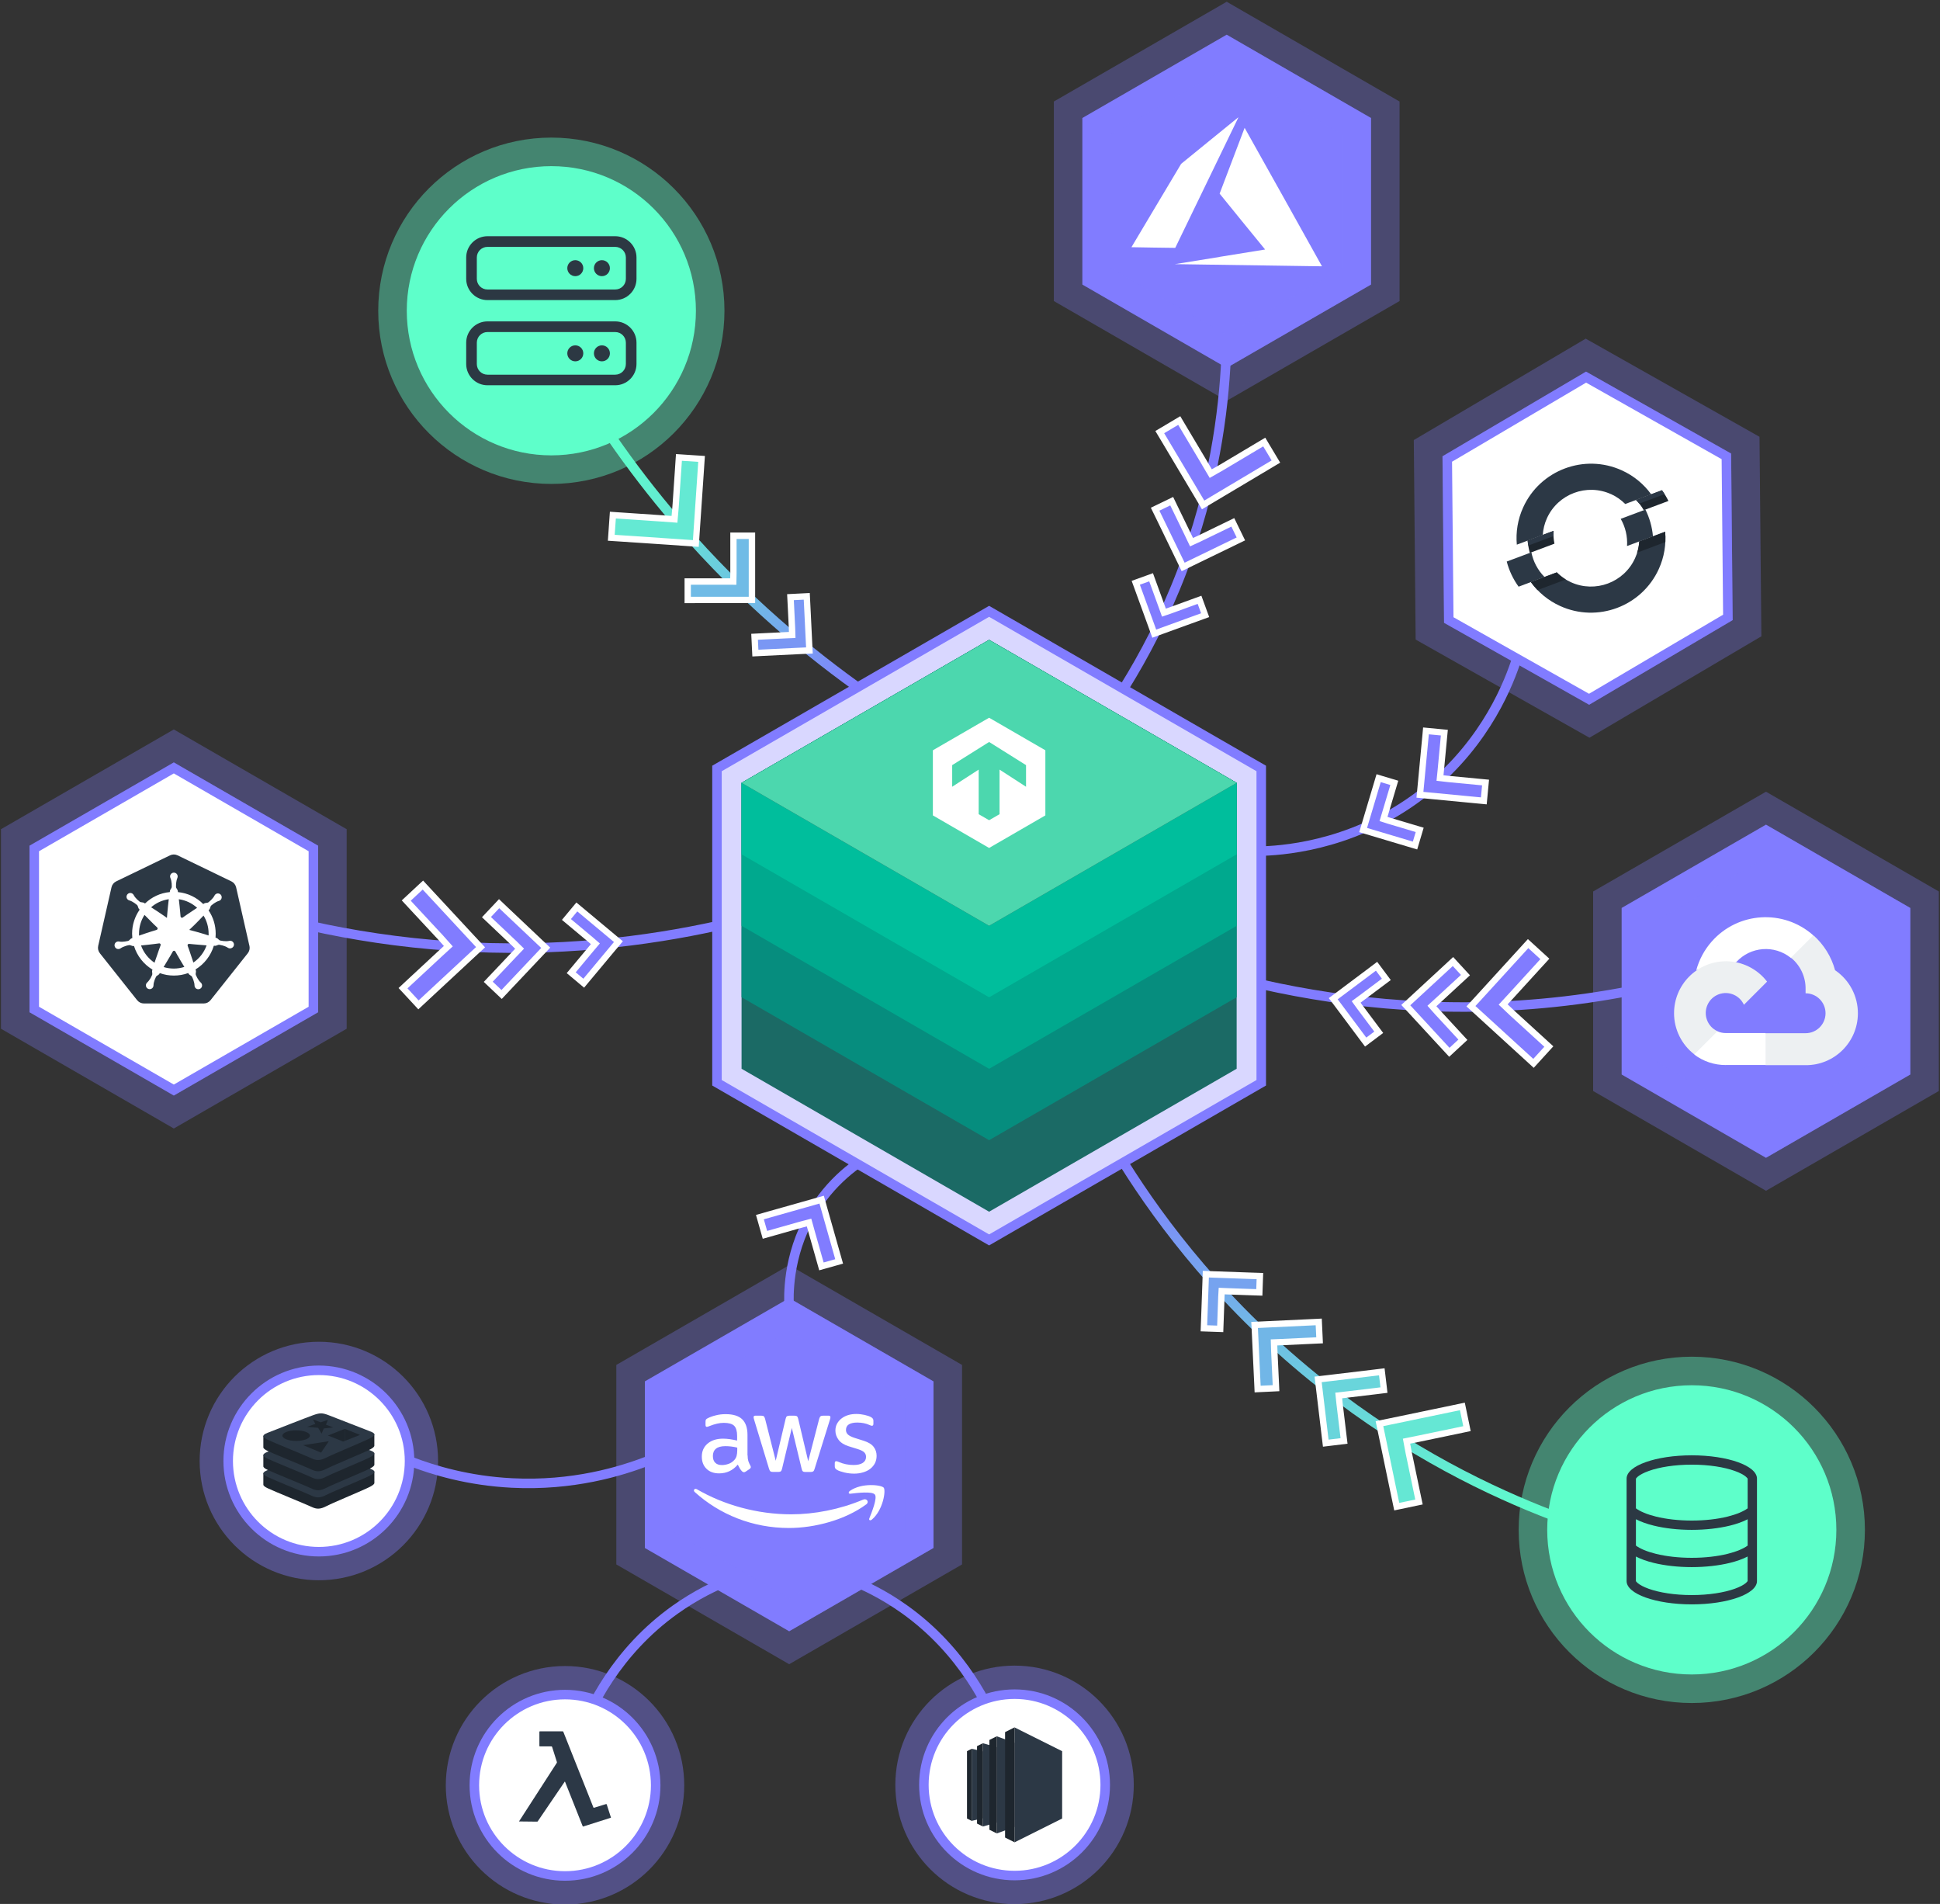 <?xml version="1.0" encoding="UTF-8"?>
<svg xmlns="http://www.w3.org/2000/svg" xmlns:xlink="http://www.w3.org/1999/xlink" id="ae" data-name="Push Agent" viewBox="0 0 611.51 600">
  <rect x="0" y="0" width="611.51" height="600" fill="#333333" stroke="none"/>
  <defs>
    <style>
      .bu, .bv {
        fill: #817cff;
      }

      .bw {
        fill: #00a98e;
      }

      .bx {
        fill: #76a3ef;
      }

      .bv, .by, .bz, .ca, .cb {
        stroke: #817cff;
      }

      .bv, .cc, .bz, .ca, .cd, .ce, .cb {
        stroke-miterlimit: 10;
      }

      .bv, .bz, .ce {
        stroke-width: 18px;
      }

      .bv, .cf {
        opacity: .3;
      }

      .cg, .ch, .ca {
        fill: #fff;
      }

      .ci {
        fill: #2c3843;
      }

      .cj {
        fill: #71b6e7;
      }

      .ck {
        fill: #1e262e;
      }

      .by, .cl, .cc, .bz, .cd, .ce, .cb {
        fill: none;
      }

      .by, .cc, .ca, .cd, .cb {
        stroke-width: 3px;
      }

      .ch {
        fill-rule: evenodd;
      }

      .cm {
        fill: #70bbe6;
      }

      .cc {
        stroke: url(#ah);
      }

      .cn {
        fill: #1b6a65;
      }

      .co {
        fill: #65e7d4;
      }

      .cp {
        fill: #69d5db;
      }

      .cq {
        fill: #068d7e;
      }

      .bz, .ce {
        isolation: isolate;
        opacity: .4;
      }

      .cr {
        clip-path: url(#az);
      }

      .cs {
        fill: #7a97f4;
      }

      .ct {
        fill: #00be9c;
      }

      .cu {
        fill: #2c3845;
      }

      .cv {
        fill: #5effca;
      }

      .cw {
        fill: #64e9d3;
      }

      .cf {
        fill: #8078ff;
      }

      .cx {
        fill: #54ffc8;
        opacity: .8;
      }

      .cd {
        stroke: url(#al);
      }

      .cy {
        fill: #edf0f2;
      }

      .ce {
        stroke: #5effca;
      }

      .cz {
        fill: #2c3846;
      }

      .da {
        fill: #2c3844;
      }
    </style>
    <linearGradient id="ah" data-name="Unbenannter Verlauf 3" x1="-270.37" y1="309.94" x2="-160.03" y2="309.94" gradientTransform="translate(574.23 20.76) rotate(31.01)" gradientUnits="userSpaceOnUse">
      <stop offset="0" stop-color="#5effca"></stop>
      <stop offset=".14" stop-color="#60f6cd"></stop>
      <stop offset=".35" stop-color="#66e0d6"></stop>
      <stop offset=".62" stop-color="#70bbe5"></stop>
      <stop offset=".93" stop-color="#7d89f9"></stop>
      <stop offset="1" stop-color="#817cff"></stop>
    </linearGradient>
    <linearGradient id="al" data-name="Unbenannter Verlauf 2" x1="421.55" y1="478.98" x2="421.55" y2="366.06" gradientUnits="userSpaceOnUse">
      <stop offset="0" stop-color="#5effca"></stop>
      <stop offset="1" stop-color="#817cff"></stop>
    </linearGradient>
    <clipPath id="az">
      <rect class="cl" x="83.01" y="445.41" width="35.01" height="30"></rect>
    </clipPath>
  </defs>
  <path id="af" data-name="Pfad 1472" class="cb" d="M398.09,310.31c26.31,5.87,60.25,9.76,98.83,4.71,9.42-1.23,18.32-2.89,26.67-4.84"></path>
  <path id="ag" data-name="Pfad 1472" class="cb" d="M478.17,207.38c-2.42,7.58-9.45,26.09-27.96,41.21-21.22,17.32-44.14,19.27-51.78,19.59"></path>
  <path id="ai" data-name="Pfad 1472" class="cc" d="M190.86,135c5.69,8.43,12.19,17.2,19.62,26.09,20,23.95,40.96,41.89,59.4,55.15"></path>
  <path id="aj" data-name="Pfad 1472" class="cb" d="M279.18,361.56c-4.54,2.07-12.96,6.66-19.95,15.88-10.21,13.46-10.62,27.9-10.55,32.69"></path>
  <path id="ak" data-name="Pfad 1472" class="cb" d="M386.48,112.55c-.77,17.41-3.88,41.21-13.93,67.53-5.5,14.39-11.94,26.55-18.09,36.46"></path>
  <path id="am" data-name="Pfad 1472" class="cd" d="M354.44,366.86c11.66,18.53,31.39,45.01,62.47,69.55,27.09,21.4,53.37,33.86,72.48,41.16"></path>
  <g>
    <g>
      <path id="an" data-name="Pfad 5640" class="cg" d="M311.78,192.65l-85.78,49.52v99.05l85.78,49.52,85.78-49.52v-99.05l-85.78-49.52Z"></path>
      <path id="ao" data-name="Pfad 5640" class="cf" d="M311.78,192.65l-85.78,49.52v99.05l85.78,49.52,85.78-49.52v-99.05l-85.78-49.52Z"></path>
      <path id="ap" data-name="Pfad 5641" class="cg" d="M233.75,270.05v22.53l78.03,45.05,78.03-45.05v-22.53l-78.03-45.05-78.03,45.05Z"></path>
      <path id="aq" data-name="Pfad 5642" class="cn" d="M233.75,246.7v90.1l78.03,45.05,78.03-45.05v-90.1l-78.03-45.05-78.03,45.05Z"></path>
      <path id="ar" data-name="Pfad 5643" class="cq" d="M233.75,246.7v67.56l78.03,45.05,78.03-45.05v-67.56l-78.03-45.05-78.03,45.05Z"></path>
      <path id="as" data-name="Pfad 5644" class="bw" d="M233.75,246.7v45.06l78.03,45.05,78.03-45.05v-45.06l-78.03-45.05-78.03,45.05Z"></path>
      <path id="at" data-name="Pfad 5645" class="ct" d="M233.75,246.7v22.53l78.03,45.05,78.03-45.05v-22.53l-78.03-45.05-78.03,45.05Z"></path>
      <path id="au" data-name="Pfad 5646" class="cu" d="M389.81,246.7l-78.03,45.05-78.03-45.05,78.03-45.05,78.03,45.05Z"></path>
      <path id="av" data-name="Pfad 5646" class="cx" d="M389.81,246.7l-78.03,45.05-78.03-45.05,78.03-45.05,78.03,45.05Z"></path>
      <path id="aw" data-name="Pfad 5725" class="by" d="M311.78,192.65l-85.78,49.52v99.05l85.78,49.52,85.78-49.52v-99.05l-85.78-49.52Z"></path>
    </g>
    <path class="cg" d="M300.14,241.12v6.81l8.35-5.4v14.05l3.29,1.9,3.29-1.9v-14.05l8.35,5.4v-6.81l-11.64-7.3-11.64,7.3ZM311.78,226.18l17.73,10.26v20.52l-17.73,10.26-17.73-10.26v-20.52l17.73-10.26Z"></path>
  </g>
  <path id="ax" data-name="Pfad 1472" class="cb" d="M266.96,497.4c5.44,2.1,11.72,5.17,18.12,9.73,18.53,13.2,26.89,30.94,30.4,40.14"></path>
  <path id="ay" data-name="Pfad 1472" class="cb" d="M204.38,460.31c-8.73,3.41-23.9,8-43.01,7.03-13.66-.69-24.73-3.99-32.28-6.94"></path>
  <g>
    <g>
      <circle class="bz" cx="319.8" cy="562.47" r="28.58"></circle>
      <path class="ca" d="M319.8,591.05c-15.79,0-28.58-12.8-28.58-28.58s12.8-28.58,28.58-28.58,28.58,12.8,28.58,28.58-12.8,28.58-28.58,28.58Z"></path>
    </g>
    <g>
      <g>
        <path class="cu" d="M309.81,573.01l-3.51.8v-22.71l3.51.8v21.1Z"></path>
        <path class="cu" d="M314.19,574.35l-4.37,1.24v-26.24l4.37,1.24v23.76Z"></path>
        <path class="cu" d="M319.8,575.73l-5.61,2.05v-30.62l5.61,2.05v26.51Z"></path>
        <path class="cu" d="M334.8,573.08l-15,7.5v-36.22l15,7.5v21.22Z"></path>
      </g>
      <path class="ck" d="M316.81,545.85l2.99-1.5v36.22l-2.99-1.5v-33.23Z"></path>
      <path class="ck" d="M311.87,548.32l2.32-1.16v30.61l-2.32-1.16v-28.3Z"></path>
      <path class="ck" d="M307.97,550.27l1.84-.92v26.24l-1.84-.92v-24.39Z"></path>
      <path class="ck" d="M306.31,551.1l-1.5.75v21.23l1.5.75v-22.73Z"></path>
    </g>
  </g>
  <g>
    <circle class="bz" cx="100.51" cy="460.41" r="28.58"></circle>
    <path class="ca" d="M100.51,488.99c-15.79,0-28.58-12.8-28.58-28.58s12.8-28.58,28.58-28.58,28.58,12.8,28.58,28.58-12.8,28.58-28.58,28.58Z"></path>
  </g>
  <g>
    <path class="bu" d="M248.76,409.08l45.49,26.25v52.48l-45.49,26.25-45.49-26.25v-52.48l45.49-26.25h0Z"></path>
    <path class="bv" d="M248.76,409.08l45.49,26.25v52.48l-45.49,26.25-45.49-26.25v-52.48l45.49-26.25Z"></path>
    <g>
      <path class="cg" d="M235.66,458.65c0,.74.08,1.34.22,1.78.16.44.36.92.64,1.44.1.16.14.32.14.46,0,.2-.12.4-.38.6l-1.26.84c-.18.12-.36.18-.52.18-.2,0-.4-.1-.6-.28-.28-.3-.52-.62-.72-.94-.2-.34-.4-.72-.62-1.18-1.56,1.84-3.52,2.76-5.87,2.76-1.68,0-3.02-.48-3.99-1.44-.98-.96-1.48-2.24-1.48-3.83,0-1.7.6-3.08,1.82-4.11,1.22-1.04,2.84-1.56,4.89-1.56.68,0,1.38.06,2.12.16s1.5.26,2.3.44v-1.46c0-1.52-.32-2.58-.94-3.2-.64-.62-1.72-.92-3.26-.92-.7,0-1.42.08-2.16.26-.74.18-1.46.4-2.16.68-.32.14-.56.22-.7.26-.14.04-.24.06-.32.06-.28,0-.42-.2-.42-.62v-.98c0-.32.04-.56.14-.7s.28-.28.56-.42c.7-.36,1.54-.66,2.52-.9.98-.26,2.02-.38,3.12-.38,2.38,0,4.11.54,5.23,1.62,1.1,1.08,1.66,2.72,1.66,4.91v6.47h.04ZM227.55,461.69c.66,0,1.34-.12,2.06-.36.72-.24,1.36-.68,1.9-1.28.32-.38.56-.8.68-1.28s.2-1.06.2-1.74v-.84c-.58-.14-1.2-.26-1.84-.34s-1.26-.12-1.88-.12c-1.34,0-2.32.26-2.98.8-.66.54-.98,1.3-.98,2.3,0,.94.24,1.64.74,2.12.48.5,1.18.74,2.1.74ZM243.59,463.85c-.36,0-.6-.06-.76-.2-.16-.12-.3-.4-.42-.78l-4.69-15.44c-.12-.4-.18-.66-.18-.8,0-.32.16-.5.48-.5h1.96c.38,0,.64.06.78.2.16.12.28.4.4.78l3.36,13.22,3.12-13.22c.1-.4.22-.66.38-.78.16-.12.44-.2.8-.2h1.6c.38,0,.64.06.8.2.16.12.3.4.38.78l3.16,13.38,3.46-13.38c.12-.4.26-.66.4-.78.16-.12.42-.2.78-.2h1.86c.32,0,.5.16.5.5,0,.1-.02.2-.04.32-.02.12-.06.28-.14.5l-4.81,15.44c-.12.4-.26.66-.42.78s-.42.2-.76.2h-1.72c-.38,0-.64-.06-.8-.2s-.3-.4-.38-.8l-3.1-12.88-3.08,12.86c-.1.4-.22.66-.38.8-.16.14-.44.2-.8.2h-1.72ZM269.25,464.39c-1.04,0-2.08-.12-3.08-.36-1-.24-1.78-.5-2.3-.8-.32-.18-.54-.38-.62-.56-.08-.18-.12-.38-.12-.56v-1.02c0-.42.16-.62.46-.62.12,0,.24.02.36.06.12.04.3.12.5.2.68.3,1.42.54,2.2.7.8.16,1.58.24,2.38.24,1.26,0,2.24-.22,2.92-.66.68-.44,1.04-1.08,1.04-1.9,0-.56-.18-1.02-.54-1.4-.36-.38-1.04-.72-2.02-1.04l-2.9-.9c-1.46-.46-2.54-1.14-3.2-2.04-.66-.88-1-1.86-1-2.9,0-.84.18-1.58.54-2.22.36-.64.84-1.2,1.44-1.64.6-.46,1.28-.8,2.08-1.04.8-.24,1.64-.34,2.52-.34.44,0,.9.02,1.34.08.46.06.88.14,1.3.22.4.1.78.2,1.14.32.36.12.64.24.84.36.28.16.48.32.6.5.12.16.18.38.18.66v.94c0,.42-.16.64-.46.64-.16,0-.42-.08-.76-.24-1.14-.52-2.42-.78-3.83-.78-1.14,0-2.04.18-2.66.56s-.94.96-.94,1.78c0,.56.2,1.04.6,1.42.4.38,1.14.76,2.2,1.1l2.84.9c1.44.46,2.48,1.1,3.1,1.92.62.82.92,1.76.92,2.8,0,.86-.18,1.64-.52,2.32-.36.68-.84,1.28-1.46,1.76-.62.5-1.36.86-2.22,1.12-.9.28-1.84.42-2.86.42Z"></path>
      <g>
        <path class="ch" d="M273.03,474.09c-6.57,4.85-16.12,7.43-24.33,7.43-11.5,0-21.87-4.25-29.7-11.32-.62-.56-.06-1.32.68-.88,8.47,4.91,18.91,7.89,29.72,7.89,7.29,0,15.3-1.52,22.67-4.63,1.1-.5,2.04.72.96,1.52Z"></path>
        <path class="ch" d="M275.76,470.98c-.84-1.08-5.55-.52-7.69-.26-.64.08-.74-.48-.16-.9,3.75-2.64,9.93-1.88,10.65-1,.72.9-.2,7.07-3.71,10.03-.54.46-1.06.22-.82-.38.8-1.98,2.58-6.43,1.74-7.49Z"></path>
      </g>
    </g>
  </g>
  <g>
    <g>
      <circle class="ce" cx="173.79" cy="97.93" r="45.57"></circle>
      <path class="cv" d="M173.79,143.5c-25.17,0-45.57-20.4-45.57-45.57s20.4-45.57,45.57-45.57,45.57,20.4,45.57,45.57-20.4,45.57-45.57,45.57Z"></path>
    </g>
    <path class="ci" d="M153.66,77.8c-1.86,0-3.36,1.5-3.36,3.36v6.71c0,1.86,1.5,3.36,3.36,3.36h40.26c1.86,0,3.36-1.5,3.36-3.36v-6.71c0-1.86-1.5-3.36-3.36-3.36h-40.26ZM146.95,81.15c0-3.7,3.01-6.71,6.71-6.71h40.26c3.7,0,6.71,3.01,6.71,6.71v6.71c0,3.7-3.01,6.71-6.71,6.71h-40.26c-3.7,0-6.71-3.01-6.71-6.71v-6.71ZM153.66,104.64c-1.86,0-3.36,1.5-3.36,3.36v6.71c0,1.86,1.5,3.36,3.36,3.36h40.26c1.86,0,3.36-1.5,3.36-3.36v-6.71c0-1.86-1.5-3.36-3.36-3.36h-40.26ZM146.95,107.99c0-3.7,3.01-6.71,6.71-6.71h40.26c3.7,0,6.71,3.01,6.71,6.71v6.71c0,3.7-3.01,6.71-6.71,6.71h-40.26c-3.7,0-6.71-3.01-6.71-6.71v-6.71ZM178.82,111.35c0-1.39,1.13-2.52,2.52-2.52s2.52,1.13,2.52,2.52-1.13,2.52-2.52,2.52-2.52-1.13-2.52-2.52ZM181.34,81.99c1.39,0,2.52,1.13,2.52,2.52s-1.13,2.52-2.52,2.52-2.52-1.13-2.52-2.52,1.13-2.52,2.52-2.52ZM187.21,111.35c0-1.39,1.13-2.52,2.52-2.52s2.52,1.13,2.52,2.52-1.13,2.52-2.52,2.52-2.52-1.13-2.52-2.52ZM189.73,81.99c1.39,0,2.52,1.13,2.52,2.52s-1.13,2.52-2.52,2.52-2.52-1.13-2.52-2.52,1.13-2.52,2.52-2.52Z"></path>
  </g>
  <g>
    <g class="cr">
      <g>
        <path class="ck" d="M116.64,468.53c-1.86.98-11.54,4.96-13.63,6.05-2.08,1.09-3.2,1.06-4.83.28-1.63-.78-11.89-4.95-13.75-5.84-.94-.44-1.42-.82-1.42-1.17v-3.54s13.41-2.91,15.57-3.69c2.16-.78,2.91-.8,4.75-.13s12.86,2.66,14.68,3.32v3.49c0,.36-.42.72-1.37,1.23h0Z"></path>
        <path class="cu" d="M116.64,465.01c-1.86.97-11.54,4.95-13.63,6.02-2.08,1.07-3.2,1.06-4.83.29-1.63-.78-11.89-4.95-13.75-5.83-1.86-.88-1.9-1.5-.07-2.21,1.82-.71,12.06-4.72,14.23-5.51,2.16-.79,2.91-.81,4.75-.13,1.84.68,11.48,4.5,13.29,5.17s1.89,1.21.02,2.18v.02Z"></path>
        <path class="ck" d="M116.64,462.77c-1.86.97-11.54,4.95-13.63,6.02-2.08,1.07-3.19,1.06-4.82.28-1.63-.78-11.9-4.93-13.76-5.82-.94-.44-1.42-.82-1.42-1.17v-3.53s13.41-2.92,15.57-3.7,2.91-.81,4.75-.12,12.86,2.65,14.68,3.32v3.49c0,.36-.42.73-1.37,1.23Z"></path>
        <path class="cu" d="M116.64,459.23c-1.86.98-11.54,4.95-13.63,6.03s-3.2,1.07-4.83.29c-1.63-.78-11.89-4.94-13.75-5.83-1.86-.89-1.89-1.49-.07-2.21s12.06-4.73,14.23-5.5c2.16-.77,2.91-.82,4.75-.15s11.48,4.53,13.29,5.18c1.81.65,1.89,1.22.02,2.18h0Z"></path>
        <path class="ck" d="M116.64,456.78c-1.86.98-11.54,4.96-13.63,6.03-2.08,1.07-3.19,1.06-4.82.29-1.63-.78-11.9-4.94-13.76-5.83-.94-.44-1.42-.82-1.42-1.17v-3.54s13.41-2.91,15.57-3.69,2.91-.81,4.75-.13c1.84.67,12.86,2.66,14.67,3.33v3.49c0,.37-.41.73-1.37,1.23Z"></path>
        <path class="cu" d="M116.64,453.25c-1.86.96-11.54,4.96-13.63,6.02-2.08,1.06-3.2,1.06-4.83.29s-11.89-4.94-13.75-5.83-1.9-1.5-.07-2.21c1.82-.71,12.06-4.73,14.23-5.51,2.16-.78,2.91-.8,4.75-.13,1.84.67,11.48,4.51,13.29,5.17s1.89,1.22.02,2.19h0Z"></path>
      </g>
    </g>
    <polygon class="ck" points="101.06 448.22 103.37 447.46 102.74 448.96 105.09 449.84 102.07 450.15 101.38 451.79 100.29 449.96 96.79 449.65 99.4 448.71 98.62 447.26 101.06 448.22 101.06 448.22 101.06 448.22"></polygon>
    <polygon class="ck" points="101.21 457.77 95.55 455.42 103.66 454.17 101.21 457.77 101.21 457.77 101.21 457.77"></polygon>
    <path class="ck" d="M93.36,450.75c2.39,0,4.33.75,4.33,1.67s-1.95,1.67-4.33,1.67-4.34-.75-4.34-1.67,1.94-1.67,4.34-1.67Z"></path>
    <polygon class="ck" points="108.68 450.28 113.48 452.18 108.69 454.08 108.68 450.28 108.68 450.28 108.68 450.28"></polygon>
    <polygon class="ck" points="108.68 450.28 108.69 454.08 108.17 454.28 103.37 452.38 108.68 450.28 108.68 450.28 108.68 450.28"></polygon>
  </g>
  <g>
    <g>
      <path class="bu" d="M386.67,10.94l45.49,26.25v52.48l-45.49,26.25-45.49-26.25v-52.48l45.49-26.25h0Z"></path>
      <path class="bv" d="M386.67,10.94l45.49,26.25v52.48l-45.49,26.25-45.49-26.25v-52.48l45.49-26.25Z"></path>
    </g>
    <g>
      <path class="cg" d="M384.42,80.95c7.75-1.25,14.14-2.29,14.22-2.3l.13-.03-7.17-8.78c-3.94-4.83-7.17-8.8-7.16-8.82,0-.04,7.84-20.67,7.88-20.74.01-.02,5.01,8.9,12.11,21.63,6.65,11.92,12.12,21.75,12.18,21.84l.09.17-23.18-.34-23.18-.34,14.08-2.27Z"></path>
      <path class="cg" d="M356.65,77.89s3.52-5.93,7.83-13.14l7.83-13.12,9.01-7.34c4.96-4.04,9.02-7.34,9.04-7.35.02,0-.05.16-.15.36-.1.2-4.58,9.47-9.97,20.59l-9.79,20.22-6.9-.09c-3.8-.05-6.9-.1-6.9-.12Z"></path>
    </g>
  </g>
  <g>
    <g>
      <circle class="ce" cx="533.27" cy="482.11" r="45.57"></circle>
      <path class="cv" d="M533.27,527.68c-25.17,0-45.57-20.4-45.57-45.57s20.4-45.57,45.57-45.57,45.57,20.4,45.57,45.57-20.4,45.57-45.57,45.57Z"></path>
    </g>
    <path class="ci" d="M550.88,466v9.33c-1.33.97-3.48,1.89-6.32,2.6-3.17.78-7.07,1.25-11.29,1.25s-8.12-.47-11.29-1.25c-2.84-.7-4.99-1.62-6.32-2.6v-9.33c.03-.07.15-.29.57-.65.67-.57,1.83-1.21,3.5-1.81,3.33-1.19,8.12-1.98,13.55-1.98s10.22.79,13.54,1.98c1.68.6,2.83,1.24,3.5,1.81.43.37.55.59.57.65h0ZM550.88,478.76v8.31c-1.33.97-3.48,1.89-6.32,2.6-3.17.78-7.07,1.25-11.29,1.25s-8.12-.47-11.29-1.25c-2.84-.7-4.99-1.62-6.32-2.6v-8.31c1.58.82,3.5,1.5,5.61,2.01,3.44.85,7.58,1.34,12,1.34s8.56-.49,12-1.33c2.12-.52,4.04-1.19,5.61-2.01h0ZM515.65,498.22v-7.71c1.58.82,3.5,1.5,5.61,2.01,3.44.84,7.58,1.33,12,1.33s8.56-.49,12-1.33c2.12-.52,4.04-1.19,5.61-2.01v7.71c-.03.07-.15.29-.57.65-.67.57-1.83,1.21-3.5,1.81-3.33,1.19-8.12,1.98-13.55,1.98s-10.22-.79-13.54-1.98c-1.68-.6-2.83-1.24-3.5-1.81-.43-.37-.55-.59-.57-.65h0ZM550.89,498.19s0,0,0,0,0,0,0,0,0,0,0,0,0,0,0,0ZM515.64,498.19s0,0,0,.01,0,0,.01,0c0,0,0,0,0-.01,0,0,0,0,0,0,0,0,0,0,0-.01,0,0,0,0-.01,0,0,0,0,0,0,.01,0,0,0,0,0,0ZM515.64,466.03s0,0,0,0c0,0,0,0,0,0s0,0,0,0h0s0,0,0,0c0,0,0,0,0,0,0,0,0,0,0,0h0ZM550.88,466.02s-.02,0-.02,0,0,.02,0,.02.02,0,.02,0,0-.02,0-.02h0ZM553.82,498.25v-32.29c0-4.05-9.2-7.34-20.55-7.34s-20.55,3.28-20.55,7.34v32.29c0,4.05,9.2,7.34,20.55,7.34s20.55-3.28,20.55-7.34Z"></path>
  </g>
  <path id="ba" data-name="Pfad 1472" class="cb" d="M97.89,291.77c13.02,2.89,27.9,5.27,44.38,6.37,33.32,2.21,61.95-1.58,83.72-6.37"></path>
  <g>
    <g>
      <path class="bu" d="M556.66,259.88l45.49,26.25v52.48l-45.49,26.25-45.49-26.25v-52.48l45.49-26.25h0Z"></path>
      <path class="bv" d="M556.66,259.88l45.49,26.25v52.48l-45.49,26.25-45.49-26.25v-52.48l45.49-26.25Z"></path>
    </g>
    <g>
      <path class="cg" d="M564.46,301.89h1.77s5.04-5.04,5.04-5.04l.25-2.14c-9.38-8.28-23.68-7.38-31.96,1.99-2.3,2.6-3.97,5.7-4.88,9.05.56-.23,1.18-.27,1.77-.11l10.07-1.66s.51-.85.78-.8c4.48-4.92,12.02-5.5,17.2-1.31h-.04Z"></path>
      <path class="cy" d="M578.44,305.76c-1.16-4.26-3.54-8.1-6.84-11.03l-7.07,7.07c2.99,2.44,4.69,6.11,4.61,9.97v1.25c3.48,0,6.29,2.82,6.29,6.29s-2.82,6.29-6.29,6.29h-12.58s-1.25,1.27-1.25,1.27v7.55s1.25,1.25,1.25,1.25h12.58c9.04.07,16.42-7.2,16.49-16.24.04-5.48-2.66-10.62-7.2-13.68Z"></path>
      <path class="cg" d="M543.95,335.62h12.58s0-10.07,0-10.07h-12.58c-.9,0-1.78-.19-2.6-.57l-1.77.55-5.07,5.04-.44,1.77c2.84,2.15,6.32,3.3,9.88,3.29Z"></path>
      <path class="cy" d="M543.95,302.93c-9.04.05-16.32,7.43-16.27,16.46.03,5.05,2.39,9.8,6.39,12.88l7.3-7.3c-3.17-1.43-4.57-5.16-3.14-8.33,1.43-3.17,5.16-4.57,8.33-3.14,1.4.63,2.51,1.75,3.14,3.14l7.3-7.3c-3.11-4.06-7.93-6.43-13.04-6.42Z"></path>
    </g>
  </g>
  <g>
    <g>
      <path class="bv" d="M499.93,117.11l45.74,25.82.49,52.48-45.24,26.68-45.74-25.82-.49-52.48,45.24-26.68h0Z"></path>
      <g>
        <polygon class="cg" points="456.67 195.39 456.2 144.64 499.94 118.84 544.17 143.81 544.65 194.56 500.9 220.36 456.67 195.39"></polygon>
        <path class="bu" d="M499.96,120.58l42.72,24.12.46,49.01-42.26,24.92-42.72-24.12-.46-49.01,42.26-24.92M499.93,117.11l-45.24,26.68.49,52.48,45.74,25.82,45.24-26.68-.49-52.48-45.74-25.82h0Z"></path>
      </g>
    </g>
    <g>
      <path id="bb" data-name="path44560" class="ck" d="M525.91,157.87c-.58-1.18-1.26-2.31-2.04-3.38l-8.18,3.06c.96.97,1.78,2.06,2.44,3.23l7.77-2.91ZM489.7,167.29l-8.18,3.06c.12,1.32.36,2.61.69,3.89l7.77-2.91c-.27-1.32-.37-2.68-.28-4.04"></path>
      <path id="bc" data-name="path44564" class="cu" d="M507.82,155.71c1.72.78,3.21,1.85,4.47,3.12l8.18-3.06c-2.3-3.17-5.43-5.81-9.24-7.54-11.79-5.36-25.74-.13-31.1,11.65-1.74,3.81-2.36,7.85-2.01,11.76l8.18-3.06c.12-1.78.54-3.57,1.32-5.28,3.48-7.66,12.55-11.05,20.21-7.57"></path>
      <path id="bd" data-name="path44572" class="cu" d="M516.72,170.63c-.11,1.78-.55,3.57-1.33,5.28-3.48,7.66-12.55,11.05-20.21,7.57-1.72-.78-3.22-1.85-4.47-3.11l-8.17,3.06c2.3,3.17,5.42,5.81,9.23,7.54,11.79,5.36,25.74.13,31.1-11.65,1.74-3.81,2.35-7.85,2-11.75l-8.17,3.06h0Z"></path>
      <path id="be" data-name="path44576" class="cu" d="M518.64,160.59l-7.77,2.91c1.47,2.58,2.19,5.57,1.99,8.57l8.17-3.06c-.26-2.94-1.07-5.8-2.38-8.43M482.71,174.05l-7.77,2.91c.74,2.84,2.01,5.53,3.74,7.92l8.16-3.06c-2.12-2.14-3.55-4.86-4.13-7.77"></path>
      <path id="bf" data-name="path44584" class="cz" d="M524.7,155.72c-.26-.42-.54-.83-.83-1.23l-8.18,3.06c.36.37.7.76,1.02,1.16l7.98-2.99ZM489.69,168.94c-.03-.55-.02-1.1.02-1.65l-8.18,3.06c.05.53.12,1.05.2,1.57l7.97-2.98h0Z"></path>
      <path id="bg" data-name="path44588" class="ck" d="M524.88,167.57l-8.17,3.06c-.08,1.18-.29,2.36-.66,3.53l8.89-3.34c.05-1.09.03-2.18-.06-3.25M482.54,183.44c.64.88,1.35,1.72,2.11,2.52l8.89-3.34c-1.05-.64-2-1.39-2.84-2.24l-8.16,3.06Z"></path>
    </g>
  </g>
  <g>
    <g>
      <path class="bv" d="M54.79,240.26l45.49,26.25v52.48l-45.49,26.25-45.49-26.25v-52.48l45.49-26.25h0Z"></path>
      <g>
        <polygon class="cg" points="10.8 318.12 10.8 267.38 54.79 241.99 98.78 267.38 98.78 318.12 54.79 343.51 10.8 318.12"></polygon>
        <path class="bu" d="M54.79,243.73l42.49,24.52v49.01l-42.49,24.52-42.49-24.52v-49.01l42.49-24.52M54.79,240.26l-45.49,26.25v52.48l45.49,26.25,45.49-26.25v-52.48l-45.49-26.25h0Z"></path>
      </g>
    </g>
    <path class="da" d="M56.37,283.37l.05.43c.15,1.19.26,2.39.37,3.57.04.47.09.93.12,1.41.02.36.43.55.72.34.37-.27.76-.55,1.15-.81.99-.67,1.96-1.34,2.97-1.99l.37-.23c-1.57-1.43-3.57-2.41-5.77-2.71ZM56.37,283.37l.05.43c.15,1.19.26,2.39.37,3.57.04.47.09.93.12,1.41.02.36.43.55.72.34.37-.27.76-.55,1.15-.81.99-.67,1.96-1.34,2.97-1.99l.37-.23c-1.57-1.43-3.57-2.41-5.77-2.71ZM56.37,283.37l.05.43c.15,1.19.26,2.39.37,3.57.04.47.09.93.12,1.41.02.36.43.55.72.34.37-.27.76-.55,1.15-.81.99-.67,1.96-1.34,2.97-1.99l.37-.23c-1.57-1.43-3.57-2.41-5.77-2.71ZM56.37,283.37l.05.43c.15,1.19.26,2.39.37,3.57.04.47.09.93.12,1.41.02.36.43.55.72.34.37-.27.76-.55,1.15-.81.99-.67,1.96-1.34,2.97-1.99l.37-.23c-1.57-1.43-3.57-2.41-5.77-2.71ZM56.37,283.37l.05.43c.15,1.19.26,2.39.37,3.57.04.47.09.93.12,1.41.02.36.43.55.72.34.37-.27.76-.55,1.15-.81.99-.67,1.96-1.34,2.97-1.99l.37-.23c-1.57-1.43-3.57-2.41-5.77-2.71ZM64.15,288.53l-.3.32c-.82.88-1.67,1.73-2.51,2.57-.54.55-1.12,1.08-1.68,1.62.75.19,1.49.38,2.24.6,1.15.33,2.29.65,3.43,1.02l.41.13c.01-.18.01-.36.01-.55,0-2.1-.58-4.05-1.6-5.71ZM64.15,288.53l-.3.32c-.82.88-1.67,1.73-2.51,2.57-.54.55-1.12,1.08-1.68,1.62.75.19,1.49.38,2.24.6,1.15.33,2.29.65,3.43,1.02l.41.13c.01-.18.01-.36.01-.55,0-2.1-.58-4.05-1.6-5.71ZM56.37,283.37l.05.43c.15,1.19.26,2.39.37,3.57.04.47.09.93.12,1.41.02.36.43.55.72.34.37-.27.76-.55,1.15-.81.99-.67,1.96-1.34,2.97-1.99l.37-.23c-1.57-1.43-3.57-2.41-5.77-2.71ZM56.37,283.37l.05.43c.15,1.19.26,2.39.37,3.57.04.47.09.93.12,1.41.02.36.43.55.72.34.37-.27.76-.55,1.15-.81.99-.67,1.96-1.34,2.97-1.99l.37-.23c-1.57-1.43-3.57-2.41-5.77-2.71ZM64.74,297.89c-1.2-.08-2.38-.19-3.58-.3-.52-.04-1.02-.1-1.54-.15-.33-.04-.59.29-.47.6.19.49.36.99.54,1.5.38,1.12.78,2.25,1.14,3.4l.12.4c1.91-1.31,3.39-3.2,4.17-5.42l-.38-.02ZM64.15,288.53l-.3.32c-.82.88-1.67,1.73-2.51,2.57-.54.55-1.12,1.08-1.68,1.62.75.19,1.49.38,2.24.6,1.15.33,2.29.65,3.43,1.02l.41.13c.01-.18.01-.36.01-.55,0-2.1-.58-4.05-1.6-5.71ZM64.15,288.53l-.3.32c-.82.88-1.67,1.73-2.51,2.57-.54.55-1.12,1.08-1.68,1.62.75.19,1.49.38,2.24.6,1.15.33,2.29.65,3.43,1.02l.41.13c.01-.18.01-.36.01-.55,0-2.1-.58-4.05-1.6-5.71ZM64.74,297.89c-1.2-.08-2.38-.19-3.58-.3-.52-.04-1.02-.1-1.54-.15-.33-.04-.59.29-.47.6.19.49.36.99.54,1.5.38,1.12.78,2.25,1.14,3.4l.12.4c1.91-1.31,3.39-3.2,4.17-5.42l-.38-.02ZM56.37,283.37l.05.43c.15,1.19.26,2.39.37,3.57.04.47.09.93.12,1.41.02.36.43.55.72.34.37-.27.76-.55,1.15-.81.99-.67,1.96-1.34,2.97-1.99l.37-.23c-1.57-1.43-3.57-2.41-5.77-2.71ZM56.37,283.37l.05.43c.15,1.19.26,2.39.37,3.57.04.47.09.93.12,1.41.02.36.43.55.72.34.37-.27.76-.55,1.15-.81.99-.67,1.96-1.34,2.97-1.99l.37-.23c-1.57-1.43-3.57-2.41-5.77-2.71ZM64.74,297.89c-1.2-.08-2.38-.19-3.58-.3-.52-.04-1.02-.1-1.54-.15-.33-.04-.59.29-.47.6.19.49.36.99.54,1.5.38,1.12.78,2.25,1.14,3.4l.12.4c1.91-1.31,3.39-3.2,4.17-5.42l-.38-.02ZM64.15,288.53l-.3.32c-.82.88-1.67,1.73-2.51,2.57-.54.55-1.12,1.08-1.68,1.62.75.19,1.49.38,2.24.6,1.15.33,2.29.65,3.43,1.02l.41.13c.01-.18.01-.36.01-.55,0-2.1-.58-4.05-1.6-5.71ZM64.15,288.53l-.3.32c-.82.88-1.67,1.73-2.51,2.57-.54.55-1.12,1.08-1.68,1.62.75.19,1.49.38,2.24.6,1.15.33,2.29.65,3.43,1.02l.41.13c.01-.18.01-.36.01-.55,0-2.1-.58-4.05-1.6-5.71ZM64.74,297.89c-1.2-.08-2.38-.19-3.58-.3-.52-.04-1.02-.1-1.54-.15-.33-.04-.59.29-.47.6.19.49.36.99.54,1.5.38,1.12.78,2.25,1.14,3.4l.12.4c1.91-1.31,3.39-3.2,4.17-5.42l-.38-.02ZM56.37,283.37l.05.43c.15,1.19.26,2.39.37,3.57.04.47.09.93.12,1.41.02.36.43.55.72.34.37-.27.76-.55,1.15-.81.99-.67,1.96-1.34,2.97-1.99l.37-.23c-1.57-1.43-3.57-2.41-5.77-2.71ZM57.85,304.3c-.64-1.01-1.23-2.05-1.82-3.09-.26-.45-.52-.9-.76-1.36-.18-.32-.63-.32-.8,0-.25.47-.52.93-.79,1.38-.6,1.03-1.21,2.07-1.84,3.08l-.27.44c1.02.32,2.11.48,3.23.48s2.27-.18,3.31-.52l-.25-.42ZM56.37,283.37l.05.43c.15,1.19.26,2.39.37,3.57.04.47.09.93.12,1.41.02.36.43.55.72.34.37-.27.76-.55,1.15-.81.99-.67,1.96-1.34,2.97-1.99l.37-.23c-1.57-1.43-3.57-2.41-5.77-2.71ZM64.74,297.89c-1.2-.08-2.38-.19-3.58-.3-.52-.04-1.02-.1-1.54-.15-.33-.04-.59.29-.47.6.19.49.36.99.54,1.5.38,1.12.78,2.25,1.14,3.4l.12.4c1.91-1.31,3.39-3.2,4.17-5.42l-.38-.02ZM64.15,288.53l-.3.32c-.82.88-1.67,1.73-2.51,2.57-.54.55-1.12,1.08-1.68,1.62.75.19,1.49.38,2.24.6,1.15.33,2.29.65,3.43,1.02l.41.13c.01-.18.01-.36.01-.55,0-2.1-.58-4.05-1.6-5.71ZM64.15,288.53l-.3.32c-.82.88-1.67,1.73-2.51,2.57-.54.55-1.12,1.08-1.68,1.62.75.19,1.49.38,2.24.6,1.15.33,2.29.65,3.43,1.02l.41.13c.01-.18.01-.36.01-.55,0-2.1-.58-4.05-1.6-5.71ZM64.74,297.89c-1.2-.08-2.38-.19-3.58-.3-.52-.04-1.02-.1-1.54-.15-.33-.04-.59.29-.47.6.19.49.36.99.54,1.5.38,1.12.78,2.25,1.14,3.4l.12.4c1.91-1.31,3.39-3.2,4.17-5.42l-.38-.02ZM56.37,283.37l.05.43c.15,1.19.26,2.39.37,3.57.04.47.09.93.12,1.41.02.36.43.55.72.34.37-.27.76-.55,1.15-.81.99-.67,1.96-1.34,2.97-1.99l.37-.23c-1.57-1.43-3.57-2.41-5.77-2.71ZM57.85,304.3c-.64-1.01-1.23-2.05-1.82-3.09-.26-.45-.52-.9-.76-1.36-.18-.32-.63-.32-.8,0-.25.47-.52.93-.79,1.38-.6,1.03-1.21,2.07-1.84,3.08l-.27.44c1.02.32,2.11.48,3.23.48s2.27-.18,3.31-.52l-.25-.42ZM50.15,297.29c-.52.07-1.02.14-1.54.2-1.2.14-2.37.29-3.57.4l-.59.05c.8,2.24,2.31,4.15,4.26,5.45l.15-.46c.37-1.14.77-2.26,1.17-3.4.19-.55.38-1.09.59-1.64.13-.32-.14-.66-.48-.61ZM57.85,304.3c-.64-1.01-1.23-2.05-1.82-3.09-.26-.45-.52-.9-.76-1.36-.18-.32-.63-.32-.8,0-.25.47-.52.93-.79,1.38-.6,1.03-1.21,2.07-1.84,3.08l-.27.44c1.02.32,2.11.48,3.23.48s2.27-.18,3.31-.52l-.25-.42ZM56.37,283.37l.05.43c.15,1.19.26,2.39.37,3.57.04.47.09.93.12,1.41.02.36.43.55.72.34.37-.27.76-.55,1.15-.81.99-.67,1.96-1.34,2.97-1.99l.37-.23c-1.57-1.43-3.57-2.41-5.77-2.71ZM64.74,297.89c-1.2-.08-2.38-.19-3.58-.3-.52-.04-1.02-.1-1.54-.15-.33-.04-.59.29-.47.6.19.49.36.99.54,1.5.38,1.12.78,2.25,1.14,3.4l.12.4c1.91-1.31,3.39-3.2,4.17-5.42l-.38-.02ZM64.15,288.53l-.3.32c-.82.88-1.67,1.73-2.51,2.57-.54.55-1.12,1.08-1.68,1.62.75.19,1.49.38,2.24.6,1.15.33,2.29.65,3.43,1.02l.41.13c.01-.18.01-.36.01-.55,0-2.1-.58-4.05-1.6-5.71ZM64.15,288.53l-.3.32c-.82.88-1.67,1.73-2.51,2.57-.54.55-1.12,1.08-1.68,1.62.75.19,1.49.38,2.24.6,1.15.33,2.29.65,3.43,1.02l.41.13c.01-.18.01-.36.01-.55,0-2.1-.58-4.05-1.6-5.71ZM64.74,297.89c-1.2-.08-2.38-.19-3.58-.3-.52-.04-1.02-.1-1.54-.15-.33-.04-.59.29-.47.6.19.49.36.99.54,1.5.38,1.12.78,2.25,1.14,3.4l.12.4c1.91-1.31,3.39-3.2,4.17-5.42l-.38-.02ZM56.37,283.37l.05.43c.15,1.19.26,2.39.37,3.57.04.47.09.93.12,1.41.02.36.43.55.72.34.37-.27.76-.55,1.15-.81.99-.67,1.96-1.34,2.97-1.99l.37-.23c-1.57-1.43-3.57-2.41-5.77-2.71ZM57.85,304.3c-.64-1.01-1.23-2.05-1.82-3.09-.26-.45-.52-.9-.76-1.36-.18-.32-.63-.32-.8,0-.25.47-.52.93-.79,1.38-.6,1.03-1.21,2.07-1.84,3.08l-.27.44c1.02.32,2.11.48,3.23.48s2.27-.18,3.31-.52l-.25-.42ZM50.15,297.29c-.52.07-1.02.14-1.54.2-1.2.14-2.37.29-3.57.4l-.59.05c.8,2.24,2.31,4.15,4.26,5.45l.15-.46c.37-1.14.77-2.26,1.17-3.4.19-.55.38-1.09.59-1.64.13-.32-.14-.66-.48-.61ZM50.15,297.29c-.52.07-1.02.14-1.54.2-1.2.14-2.37.29-3.57.4l-.59.05c.8,2.24,2.31,4.15,4.26,5.45l.15-.46c.37-1.14.77-2.26,1.17-3.4.19-.55.38-1.09.59-1.64.13-.32-.14-.66-.48-.61ZM57.85,304.3c-.64-1.01-1.23-2.05-1.82-3.09-.26-.45-.52-.9-.76-1.36-.18-.32-.63-.32-.8,0-.25.47-.52.93-.79,1.38-.6,1.03-1.21,2.07-1.84,3.08l-.27.44c1.02.32,2.11.48,3.23.48s2.27-.18,3.31-.52l-.25-.42ZM56.37,283.37l.05.43c.15,1.19.26,2.39.37,3.57.04.47.09.93.12,1.41.02.36.43.55.72.34.37-.27.76-.55,1.15-.81.99-.67,1.96-1.34,2.97-1.99l.37-.23c-1.57-1.43-3.57-2.41-5.77-2.71ZM64.74,297.89c-1.2-.08-2.38-.19-3.58-.3-.52-.04-1.02-.1-1.54-.15-.33-.04-.59.29-.47.6.19.49.36.99.54,1.5.38,1.12.78,2.25,1.14,3.4l.12.4c1.91-1.31,3.39-3.2,4.17-5.42l-.38-.02ZM64.15,288.53l-.3.32c-.82.88-1.67,1.73-2.51,2.57-.54.55-1.12,1.08-1.68,1.62.75.19,1.49.38,2.24.6,1.15.33,2.29.65,3.43,1.02l.41.13c.01-.18.01-.36.01-.55,0-2.1-.58-4.05-1.6-5.71ZM64.15,288.53l-.3.32c-.82.88-1.67,1.73-2.51,2.57-.54.55-1.12,1.08-1.68,1.62.75.19,1.49.38,2.24.6,1.15.33,2.29.65,3.43,1.02l.41.13c.01-.18.01-.36.01-.55,0-2.1-.58-4.05-1.6-5.71ZM64.74,297.89c-1.2-.08-2.38-.19-3.58-.3-.52-.04-1.02-.1-1.54-.15-.33-.04-.59.29-.47.6.19.49.36.99.54,1.5.38,1.12.78,2.25,1.14,3.4l.12.4c1.91-1.31,3.39-3.2,4.17-5.42l-.38-.02ZM56.37,283.37l.05.43c.15,1.19.26,2.39.37,3.57.04.47.09.93.12,1.41.02.36.43.55.72.34.37-.27.76-.55,1.15-.81.99-.67,1.96-1.34,2.97-1.99l.37-.23c-1.57-1.43-3.57-2.41-5.77-2.71ZM57.85,304.3c-.64-1.01-1.23-2.05-1.82-3.09-.26-.45-.52-.9-.76-1.36-.18-.32-.63-.32-.8,0-.25.47-.52.93-.79,1.38-.6,1.03-1.21,2.07-1.84,3.08l-.27.44c1.02.32,2.11.48,3.23.48s2.27-.18,3.31-.52l-.25-.42ZM50.15,297.29c-.52.07-1.02.14-1.54.2-1.2.14-2.37.29-3.57.4l-.59.05c.8,2.24,2.31,4.15,4.26,5.45l.15-.46c.37-1.14.77-2.26,1.17-3.4.19-.55.38-1.09.59-1.64.13-.32-.14-.66-.48-.61ZM49.53,292.27c-.37-.34-.73-.68-1.1-1.04-.86-.85-1.7-1.68-2.53-2.55l-.35-.36c-1.1,1.7-1.73,3.74-1.73,5.92,0,.21.01.41.01.6l.52-.18c1.13-.41,2.27-.76,3.4-1.13.54-.18,1.08-.33,1.61-.49.34-.1.44-.53.18-.77ZM50.15,297.29c-.52.07-1.02.14-1.54.2-1.2.14-2.37.29-3.57.4l-.59.05c.8,2.24,2.31,4.15,4.26,5.45l.15-.46c.37-1.14.77-2.26,1.17-3.4.19-.55.38-1.09.59-1.64.13-.32-.14-.66-.48-.61ZM57.85,304.3c-.64-1.01-1.23-2.05-1.82-3.09-.26-.45-.52-.9-.76-1.36-.18-.32-.63-.32-.8,0-.25.47-.52.93-.79,1.38-.6,1.03-1.21,2.07-1.84,3.08l-.27.44c1.02.32,2.11.48,3.23.48s2.27-.18,3.31-.52l-.25-.42ZM56.37,283.37l.05.43c.15,1.19.26,2.39.37,3.57.04.47.09.93.12,1.41.02.36.43.55.72.34.37-.27.76-.55,1.15-.81.99-.67,1.96-1.34,2.97-1.99l.37-.23c-1.57-1.43-3.57-2.41-5.77-2.71ZM64.74,297.89c-1.2-.08-2.38-.19-3.58-.3-.52-.04-1.02-.1-1.54-.15-.33-.04-.59.29-.47.6.19.49.36.99.54,1.5.38,1.12.78,2.25,1.14,3.4l.12.4c1.91-1.31,3.39-3.2,4.17-5.42l-.38-.02ZM64.15,288.53l-.3.32c-.82.88-1.67,1.73-2.51,2.57-.54.55-1.12,1.08-1.68,1.62.75.19,1.49.38,2.24.6,1.15.33,2.29.65,3.43,1.02l.41.13c.01-.18.01-.36.01-.55,0-2.1-.58-4.05-1.6-5.71ZM64.15,288.53l-.3.32c-.82.88-1.67,1.73-2.51,2.57-.54.55-1.12,1.08-1.68,1.62.75.19,1.49.38,2.24.6,1.15.33,2.29.65,3.43,1.02l.41.13c.01-.18.01-.36.01-.55,0-2.1-.58-4.05-1.6-5.71ZM61.16,297.59c-.52-.04-1.02-.1-1.54-.15-.33-.04-.59.29-.47.6.19.49.36.99.54,1.5.38,1.12.78,2.25,1.14,3.4l.12.4c1.91-1.31,3.39-3.2,4.17-5.42l-.38-.02c-1.19-.08-2.38-.19-3.58-.3ZM62.14,286.09c-1.57-1.43-3.57-2.41-5.77-2.71l.05.43c.15,1.19.26,2.39.37,3.57.04.47.09.93.12,1.41.02.36.43.55.72.34.37-.27.76-.55,1.15-.81.99-.67,1.96-1.34,2.97-1.99l.37-.23ZM56.03,301.21c-.26-.45-.52-.9-.76-1.36-.18-.32-.63-.32-.8,0-.25.47-.52.93-.79,1.38-.6,1.03-1.21,2.07-1.84,3.08l-.27.44c1.02.32,2.11.48,3.23.48s2.27-.18,3.31-.52l-.25-.42c-.63-1.01-1.23-2.05-1.82-3.09ZM50.15,297.29c-.52.07-1.02.14-1.54.2-1.2.14-2.37.29-3.57.4l-.59.05c.8,2.24,2.31,4.15,4.26,5.45l.15-.46c.37-1.14.77-2.26,1.17-3.4.19-.55.38-1.09.59-1.64.13-.32-.14-.66-.48-.61ZM49.36,293.04c.34-.1.44-.53.18-.77-.37-.34-.73-.68-1.1-1.04-.86-.85-1.7-1.68-2.53-2.55l-.35-.36c-1.1,1.7-1.73,3.74-1.73,5.92,0,.21.01.41.01.6l.52-.18c1.13-.41,2.27-.76,3.4-1.13.54-.18,1.08-.33,1.61-.49ZM78.62,298.07l-4.19-18.44c-.19-.82-.73-1.51-1.49-1.88l-16.96-8.2c-.76-.37-1.63-.37-2.39,0l-16.96,8.2c-.76.37-1.31,1.05-1.49,1.88l-4.19,18.44c-.19.82.01,1.68.53,2.33l11.74,14.79c.53.66,1.33,1.04,2.16,1.04h18.82c.83,0,1.63-.38,2.16-1.04l11.74-14.79c.52-.65.71-1.51.53-2.33ZM72.77,298.84c-.33.08-.66,0-.92-.16-.54-.36-1.11-.56-1.68-.73-.28-.08-.58-.14-.87-.19-.28-.09-.61,0-.94.15-.33.19-.63.15-.93.13h-.03c-.94,3.13-3.02,5.78-5.76,7.46h0c.09.3.19.57.1.95-.08.36-.09.69.07.96.12.26.25.54.39.79.3.52.63,1.03,1.11,1.46.48.45.52,1.2.08,1.69-.45.48-1.2.52-1.69.08-.25-.23-.38-.54-.38-.86-.02-.65-.19-1.22-.38-1.79-.1-.27-.21-.55-.34-.82-.1-.29-.36-.48-.68-.67-.31-.16-.46-.4-.61-.65-1.4.52-2.92.79-4.5.79s-3.05-.27-4.43-.77c-.13.24-.28.46-.59.63-.32.18-.58.38-.68.67-.13.26-.25.54-.35.81-.2.57-.37,1.14-.38,1.79-.02.66-.58,1.18-1.24,1.15s-1.17-.57-1.15-1.23c.01-.34.16-.64.39-.85.48-.44.81-.95,1.12-1.45.14-.26.27-.53.39-.8.15-.25.14-.59.08-.96-.08-.34,0-.62.09-.87-2.75-1.66-4.86-4.3-5.82-7.43-.25.02-.49.02-.78-.12-.34-.14-.66-.23-.94-.13-.3.05-.58.13-.87.22-.57.19-1.13.4-1.66.77-.54.38-1.28.25-1.67-.29-.37-.54-.25-1.29.28-1.66.27-.2.61-.26.92-.21.63.13,1.23.09,1.82.01.3-.03.59-.09.88-.16.3-.02.56-.24.8-.52.21-.24.45-.34.69-.43-.04-.45-.07-.91-.07-1.37,0-2.81.88-5.42,2.38-7.56-.2-.2-.38-.4-.46-.75-.1-.35-.23-.66-.48-.82-.23-.2-.46-.37-.7-.54-.5-.33-1.02-.64-1.63-.82-.64-.18-1.01-.85-.82-1.47.19-.64.84-1,1.48-.82.32.1.58.32.72.59.3.57.7,1.02,1.13,1.44.21.21.44.41.67.58.21.22.54.29.9.31.38.01.62.18.88.34h.01c2.06-1.99,4.78-3.31,7.8-3.59.03-.3.05-.59.28-.89.22-.3.37-.59.34-.89.01-.3,0-.59-.02-.9-.07-.59-.15-1.19-.41-1.78-.26-.6.02-1.31.63-1.57.6-.25,1.31.02,1.57.63.13.32.12.66,0,.95-.25.59-.34,1.19-.41,1.78-.02.31-.03.6-.02.9-.03.3.12.59.34.89.23.3.25.59.28.89,3.09.3,5.88,1.67,7.96,3.76.25-.16.49-.34.88-.35.36-.02.69-.09.9-.31.23-.19.45-.38.67-.59.42-.42.82-.87,1.12-1.44.3-.59,1.02-.82,1.6-.52.59.3.82,1.02.52,1.61-.15.31-.42.52-.72.6-.61.18-1.13.49-1.62.82-.24.18-.48.35-.7.55-.25.16-.38.47-.48.82-.08.37-.28.58-.49.8,1.43,2.1,2.25,4.64,2.25,7.36,0,.42-.02.84-.05,1.24h.01c.28.09.57.16.82.46.25.26.52.46.81.48.3.07.58.11.88.14.6.05,1.2.08,1.83-.07.65-.14,1.28.26,1.43.91.15.63-.26,1.27-.91,1.42ZM63.86,288.85c-.82.88-1.67,1.73-2.51,2.57-.54.55-1.12,1.08-1.68,1.62.75.19,1.49.38,2.24.6,1.15.33,2.29.65,3.43,1.02l.41.13c.01-.18.01-.36.01-.55,0-2.1-.58-4.06-1.6-5.71l-.3.32ZM61.16,297.59c-.52-.04-1.02-.1-1.54-.15-.33-.04-.59.29-.47.6.19.49.36.99.54,1.5.38,1.12.78,2.25,1.14,3.4l.12.4c1.91-1.31,3.39-3.2,4.17-5.42l-.38-.02c-1.19-.08-2.38-.19-3.58-.3ZM62.14,286.09c-1.57-1.43-3.57-2.41-5.77-2.71l.05.43c.15,1.19.26,2.39.37,3.57.04.47.09.93.12,1.41.02.36.43.55.72.34.37-.27.76-.55,1.15-.81.99-.67,1.96-1.34,2.97-1.99l.37-.23ZM56.03,301.21c-.26-.45-.52-.9-.76-1.36-.18-.32-.63-.32-.8,0-.25.47-.52.93-.79,1.38-.6,1.03-1.21,2.07-1.84,3.08l-.27.44c1.02.32,2.11.48,3.23.48s2.27-.18,3.31-.52l-.25-.42c-.63-1.01-1.23-2.05-1.82-3.09ZM52.78,287.37c.11-1.19.22-2.39.37-3.57l.05-.43c-2.12.3-4.04,1.21-5.57,2.55l.34.21c1.02.64,2.01,1.31,3,1.98.57.36,1.11.77,1.65,1.15.04-.63.1-1.27.16-1.89ZM50.15,297.29c-.52.07-1.02.14-1.54.2-1.2.14-2.37.29-3.57.4l-.59.05c.8,2.24,2.31,4.15,4.26,5.45l.15-.46c.37-1.14.77-2.26,1.17-3.4.19-.55.38-1.09.59-1.64.13-.32-.14-.66-.48-.61ZM49.36,293.04c.34-.1.44-.53.18-.77-.37-.34-.73-.68-1.1-1.04-.86-.85-1.7-1.68-2.53-2.55l-.35-.36c-1.1,1.7-1.73,3.74-1.73,5.92,0,.21.01.41.01.6l.52-.18c1.13-.41,2.27-.76,3.4-1.13.54-.18,1.08-.33,1.61-.49ZM49.53,292.27c-.37-.34-.73-.68-1.1-1.04-.86-.85-1.7-1.68-2.53-2.55l-.35-.36c-1.1,1.7-1.73,3.74-1.73,5.92,0,.21.01.41.01.6l.52-.18c1.13-.41,2.27-.76,3.4-1.13.54-.18,1.08-.33,1.61-.49.34-.1.44-.53.18-.77ZM50.15,297.29c-.52.07-1.02.14-1.54.2-1.2.14-2.37.29-3.57.4l-.59.05c.8,2.24,2.31,4.15,4.26,5.45l.15-.46c.37-1.14.77-2.26,1.17-3.4.19-.55.38-1.09.59-1.64.13-.32-.14-.66-.48-.61ZM57.85,304.3c-.64-1.01-1.23-2.05-1.82-3.09-.26-.45-.52-.9-.76-1.36-.18-.32-.63-.32-.8,0-.25.47-.52.93-.79,1.38-.6,1.03-1.21,2.07-1.84,3.08l-.27.44c1.02.32,2.11.48,3.23.48s2.27-.18,3.31-.52l-.25-.42ZM56.37,283.37l.05.43c.15,1.19.26,2.39.37,3.57.04.47.09.93.12,1.41.02.36.43.55.72.34.37-.27.76-.55,1.15-.81.99-.67,1.96-1.34,2.97-1.99l.37-.23c-1.57-1.43-3.57-2.41-5.77-2.71ZM64.74,297.89c-1.2-.08-2.38-.19-3.58-.3-.52-.04-1.02-.1-1.54-.15-.33-.04-.59.29-.47.6.19.49.36.99.54,1.5.38,1.12.78,2.25,1.14,3.4l.12.4c1.91-1.31,3.39-3.2,4.17-5.42l-.38-.02ZM64.15,288.53l-.3.32c-.82.88-1.67,1.73-2.51,2.57-.54.55-1.12,1.08-1.68,1.62.75.19,1.49.38,2.24.6,1.15.33,2.29.65,3.43,1.02l.41.13c.01-.18.01-.36.01-.55,0-2.1-.58-4.05-1.6-5.71ZM64.15,288.53l-.3.32c-.82.88-1.67,1.73-2.51,2.57-.54.55-1.12,1.08-1.68,1.62.75.19,1.49.38,2.24.6,1.15.33,2.29.65,3.43,1.02l.41.13c.01-.18.01-.36.01-.55,0-2.1-.58-4.05-1.6-5.71ZM64.74,297.89c-1.2-.08-2.38-.19-3.58-.3-.52-.04-1.02-.1-1.54-.15-.33-.04-.59.29-.47.6.19.49.36.99.54,1.5.38,1.12.78,2.25,1.14,3.4l.12.4c1.91-1.31,3.39-3.2,4.17-5.42l-.38-.02ZM56.37,283.37l.05.43c.15,1.19.26,2.39.37,3.57.04.47.09.93.12,1.41.02.36.43.55.72.34.37-.27.76-.55,1.15-.81.99-.67,1.96-1.34,2.97-1.99l.37-.23c-1.57-1.43-3.57-2.41-5.77-2.71ZM57.85,304.3c-.64-1.01-1.23-2.05-1.82-3.09-.26-.45-.52-.9-.76-1.36-.18-.32-.63-.32-.8,0-.25.47-.52.93-.79,1.38-.6,1.03-1.21,2.07-1.84,3.08l-.27.44c1.02.32,2.11.48,3.23.48s2.27-.18,3.31-.52l-.25-.42ZM50.15,297.29c-.52.07-1.02.14-1.54.2-1.2.14-2.37.29-3.57.4l-.59.05c.8,2.24,2.31,4.15,4.26,5.45l.15-.46c.37-1.14.77-2.26,1.17-3.4.19-.55.38-1.09.59-1.64.13-.32-.14-.66-.48-.61ZM49.53,292.27c-.37-.34-.73-.68-1.1-1.04-.86-.85-1.7-1.68-2.53-2.55l-.35-.36c-1.1,1.7-1.73,3.74-1.73,5.92,0,.21.01.41.01.6l.52-.18c1.13-.41,2.27-.76,3.4-1.13.54-.18,1.08-.33,1.61-.49.34-.1.44-.53.18-.77ZM50.15,297.29c-.52.07-1.02.14-1.54.2-1.2.14-2.37.29-3.57.4l-.59.05c.8,2.24,2.31,4.15,4.26,5.45l.15-.46c.37-1.14.77-2.26,1.17-3.4.19-.55.38-1.09.59-1.64.13-.32-.14-.66-.48-.61ZM57.85,304.3c-.64-1.01-1.23-2.05-1.82-3.09-.26-.45-.52-.9-.76-1.36-.18-.32-.63-.32-.8,0-.25.47-.52.93-.79,1.38-.6,1.03-1.21,2.07-1.84,3.08l-.27.44c1.02.32,2.11.48,3.23.48s2.27-.18,3.31-.52l-.25-.42ZM56.37,283.37l.05.43c.15,1.19.26,2.39.37,3.57.04.47.09.93.12,1.41.02.36.43.55.72.34.37-.27.76-.55,1.15-.81.99-.67,1.96-1.34,2.97-1.99l.37-.23c-1.57-1.43-3.57-2.41-5.77-2.71ZM64.74,297.89c-1.2-.08-2.38-.19-3.58-.3-.52-.04-1.02-.1-1.54-.15-.33-.04-.59.29-.47.6.19.49.36.99.54,1.5.38,1.12.78,2.25,1.14,3.4l.12.4c1.91-1.31,3.39-3.2,4.17-5.42l-.38-.02ZM64.15,288.53l-.3.32c-.82.88-1.67,1.73-2.51,2.57-.54.55-1.12,1.08-1.68,1.62.75.19,1.49.38,2.24.6,1.15.33,2.29.65,3.43,1.02l.41.13c.01-.18.01-.36.01-.55,0-2.1-.58-4.05-1.6-5.71ZM64.15,288.53l-.3.32c-.82.88-1.67,1.73-2.51,2.57-.54.55-1.12,1.08-1.68,1.62.75.19,1.49.38,2.24.6,1.15.33,2.29.65,3.43,1.02l.41.13c.01-.18.01-.36.01-.55,0-2.1-.58-4.05-1.6-5.71ZM64.74,297.89c-1.2-.08-2.38-.19-3.58-.3-.52-.04-1.02-.1-1.54-.15-.33-.04-.59.29-.47.6.19.49.36.99.54,1.5.38,1.12.78,2.25,1.14,3.4l.12.4c1.91-1.31,3.39-3.2,4.17-5.42l-.38-.02ZM56.37,283.37l.05.43c.15,1.19.26,2.39.37,3.57.04.47.09.93.12,1.41.02.36.43.55.72.34.37-.27.76-.55,1.15-.81.99-.67,1.96-1.34,2.97-1.99l.37-.23c-1.57-1.43-3.57-2.41-5.77-2.71ZM57.85,304.3c-.64-1.01-1.23-2.05-1.82-3.09-.26-.45-.52-.9-.76-1.36-.18-.32-.63-.32-.8,0-.25.47-.52.93-.79,1.38-.6,1.03-1.21,2.07-1.84,3.08l-.27.44c1.02.32,2.11.48,3.23.48s2.27-.18,3.31-.52l-.25-.42ZM50.15,297.29c-.52.07-1.02.14-1.54.2-1.2.14-2.37.29-3.57.4l-.59.05c.8,2.24,2.31,4.15,4.26,5.45l.15-.46c.37-1.14.77-2.26,1.17-3.4.19-.55.38-1.09.59-1.64.13-.32-.14-.66-.48-.61ZM57.85,304.3c-.64-1.01-1.23-2.05-1.82-3.09-.26-.45-.52-.9-.76-1.36-.18-.32-.63-.32-.8,0-.25.47-.52.93-.79,1.38-.6,1.03-1.21,2.07-1.84,3.08l-.27.44c1.02.32,2.11.48,3.23.48s2.27-.18,3.31-.52l-.25-.42ZM56.37,283.37l.05.43c.15,1.19.26,2.39.37,3.57.04.47.09.93.12,1.41.02.36.43.55.72.34.37-.27.76-.55,1.15-.81.99-.67,1.96-1.34,2.97-1.99l.37-.23c-1.57-1.43-3.57-2.41-5.77-2.71ZM64.74,297.89c-1.2-.08-2.38-.19-3.58-.3-.52-.04-1.02-.1-1.54-.15-.33-.04-.59.29-.47.6.19.49.36.99.54,1.5.38,1.12.78,2.25,1.14,3.4l.12.4c1.91-1.31,3.39-3.2,4.17-5.42l-.38-.02ZM64.15,288.53l-.3.32c-.82.88-1.67,1.73-2.51,2.57-.54.55-1.12,1.08-1.68,1.62.75.19,1.49.38,2.24.6,1.15.33,2.29.65,3.43,1.02l.41.13c.01-.18.01-.36.01-.55,0-2.1-.58-4.05-1.6-5.71ZM64.15,288.53l-.3.32c-.82.88-1.67,1.73-2.51,2.57-.54.55-1.12,1.08-1.68,1.62.75.19,1.49.38,2.24.6,1.15.33,2.29.65,3.43,1.02l.41.13c.01-.18.01-.36.01-.55,0-2.1-.58-4.05-1.6-5.71ZM64.74,297.89c-1.2-.08-2.38-.19-3.58-.3-.52-.04-1.02-.1-1.54-.15-.33-.04-.59.29-.47.6.19.49.36.99.54,1.5.38,1.12.78,2.25,1.14,3.4l.12.4c1.91-1.31,3.39-3.2,4.17-5.42l-.38-.02ZM56.37,283.37l.05.43c.15,1.19.26,2.39.37,3.57.04.47.09.93.12,1.41.02.36.43.55.72.34.37-.27.76-.55,1.15-.81.99-.67,1.96-1.34,2.97-1.99l.37-.23c-1.57-1.43-3.57-2.41-5.77-2.71ZM57.85,304.3c-.64-1.01-1.23-2.05-1.82-3.09-.26-.45-.52-.9-.76-1.36-.18-.32-.63-.32-.8,0-.25.47-.52.93-.79,1.38-.6,1.03-1.21,2.07-1.84,3.08l-.27.44c1.02.32,2.11.48,3.23.48s2.27-.18,3.31-.52l-.25-.42ZM57.85,304.3c-.64-1.01-1.23-2.05-1.82-3.09-.26-.45-.52-.9-.76-1.36-.18-.32-.63-.32-.8,0-.25.47-.52.93-.79,1.38-.6,1.03-1.21,2.07-1.84,3.08l-.27.44c1.02.32,2.11.48,3.23.48s2.27-.18,3.31-.52l-.25-.42ZM56.37,283.37l.05.43c.15,1.19.26,2.39.37,3.57.04.47.09.93.12,1.41.02.36.43.55.72.34.37-.27.76-.55,1.15-.81.99-.67,1.96-1.34,2.97-1.99l.37-.23c-1.57-1.43-3.57-2.41-5.77-2.71ZM64.74,297.89c-1.2-.08-2.38-.19-3.58-.3-.52-.04-1.02-.1-1.54-.15-.33-.04-.59.29-.47.6.19.49.36.99.54,1.5.38,1.12.78,2.25,1.14,3.4l.12.4c1.91-1.31,3.39-3.2,4.17-5.42l-.38-.02ZM64.15,288.53l-.3.32c-.82.88-1.67,1.73-2.51,2.57-.54.55-1.12,1.08-1.68,1.62.75.19,1.49.38,2.24.6,1.15.33,2.29.65,3.43,1.02l.41.13c.01-.18.01-.36.01-.55,0-2.1-.58-4.05-1.6-5.71ZM64.15,288.53l-.3.32c-.82.88-1.67,1.73-2.51,2.57-.54.55-1.12,1.08-1.68,1.62.75.19,1.49.38,2.24.6,1.15.33,2.29.65,3.43,1.02l.41.13c.01-.18.01-.36.01-.55,0-2.1-.58-4.05-1.6-5.71ZM64.74,297.89c-1.2-.08-2.38-.19-3.58-.3-.52-.04-1.02-.1-1.54-.15-.33-.04-.59.29-.47.6.19.49.36.99.54,1.5.38,1.12.78,2.25,1.14,3.4l.12.4c1.91-1.31,3.39-3.2,4.17-5.42l-.38-.02ZM56.37,283.37l.05.43c.15,1.19.26,2.39.37,3.57.04.47.09.93.12,1.41.02.36.43.55.72.34.37-.27.76-.55,1.15-.81.99-.67,1.96-1.34,2.97-1.99l.37-.23c-1.57-1.43-3.57-2.41-5.77-2.71ZM57.85,304.3c-.64-1.01-1.23-2.05-1.82-3.09-.26-.45-.52-.9-.76-1.36-.18-.32-.63-.32-.8,0-.25.47-.52.93-.79,1.38-.6,1.03-1.21,2.07-1.84,3.08l-.27.44c1.02.32,2.11.48,3.23.48s2.27-.18,3.31-.52l-.25-.42ZM56.37,283.37l.05.43c.15,1.19.26,2.39.37,3.57.04.47.09.93.12,1.41.02.36.43.55.72.34.37-.27.76-.55,1.15-.81.99-.67,1.96-1.34,2.97-1.99l.37-.23c-1.57-1.43-3.57-2.41-5.77-2.71ZM64.74,297.89c-1.2-.08-2.38-.19-3.58-.3-.52-.04-1.02-.1-1.54-.15-.33-.04-.59.29-.47.6.19.49.36.99.54,1.5.38,1.12.78,2.25,1.14,3.4l.12.4c1.91-1.31,3.39-3.2,4.17-5.42l-.38-.02ZM64.15,288.53l-.3.32c-.82.88-1.67,1.73-2.51,2.57-.54.55-1.12,1.08-1.68,1.62.75.19,1.49.38,2.24.6,1.15.33,2.29.65,3.43,1.02l.41.13c.01-.18.01-.36.01-.55,0-2.1-.58-4.05-1.6-5.71ZM64.15,288.53l-.3.32c-.82.88-1.67,1.73-2.51,2.57-.54.55-1.12,1.08-1.68,1.62.75.19,1.49.38,2.24.6,1.15.33,2.29.65,3.43,1.02l.41.13c.01-.18.01-.36.01-.55,0-2.1-.58-4.05-1.6-5.71ZM64.74,297.89c-1.2-.08-2.38-.19-3.58-.3-.52-.04-1.02-.1-1.54-.15-.33-.04-.59.29-.47.6.19.49.36.99.54,1.5.38,1.12.78,2.25,1.14,3.4l.12.4c1.91-1.31,3.39-3.2,4.17-5.42l-.38-.02ZM56.37,283.37l.05.43c.15,1.19.26,2.39.37,3.57.04.47.09.93.12,1.41.02.36.43.55.72.34.37-.27.76-.55,1.15-.81.99-.67,1.96-1.34,2.97-1.99l.37-.23c-1.57-1.43-3.57-2.41-5.77-2.71ZM56.37,283.37l.05.43c.15,1.19.26,2.39.37,3.57.04.47.09.93.12,1.41.02.36.43.55.72.34.37-.27.76-.55,1.15-.81.99-.67,1.96-1.34,2.97-1.99l.37-.23c-1.57-1.43-3.57-2.41-5.77-2.71ZM64.15,288.53l-.3.32c-.82.88-1.67,1.73-2.51,2.57-.54.55-1.12,1.08-1.68,1.62.75.19,1.49.38,2.24.6,1.15.33,2.29.65,3.43,1.02l.41.13c.01-.18.01-.36.01-.55,0-2.1-.58-4.05-1.6-5.71ZM64.15,288.53l-.3.32c-.82.88-1.67,1.73-2.51,2.57-.54.55-1.12,1.08-1.68,1.62.75.19,1.49.38,2.24.6,1.15.33,2.29.65,3.43,1.02l.41.13c.01-.18.01-.36.01-.55,0-2.1-.58-4.05-1.6-5.71ZM56.37,283.37l.05.43c.15,1.19.26,2.39.37,3.57.04.47.09.93.12,1.41.02.36.43.55.72.34.37-.27.76-.55,1.15-.81.99-.67,1.96-1.34,2.97-1.99l.37-.23c-1.57-1.43-3.57-2.41-5.77-2.71ZM56.37,283.37l.05.43c.15,1.19.26,2.39.37,3.57.04.47.09.93.12,1.41.02.36.43.55.72.34.37-.27.76-.55,1.15-.81.99-.67,1.96-1.34,2.97-1.99l.37-.23c-1.57-1.43-3.57-2.41-5.77-2.71ZM64.15,288.53l-.3.32c-.82.88-1.67,1.73-2.51,2.57-.54.55-1.12,1.08-1.68,1.62.75.19,1.49.38,2.24.6,1.15.33,2.29.65,3.43,1.02l.41.13c.01-.18.01-.36.01-.55,0-2.1-.58-4.05-1.6-5.71ZM64.15,288.53l-.3.32c-.82.88-1.67,1.73-2.51,2.57-.54.55-1.12,1.08-1.68,1.62.75.19,1.49.38,2.24.6,1.15.33,2.29.65,3.43,1.02l.41.13c.01-.18.01-.36.01-.55,0-2.1-.58-4.05-1.6-5.71ZM56.37,283.37l.05.43c.15,1.19.26,2.39.37,3.57.04.47.09.93.12,1.41.02.36.43.55.72.34.37-.27.76-.55,1.15-.81.99-.67,1.96-1.34,2.97-1.99l.37-.23c-1.57-1.43-3.57-2.41-5.77-2.71ZM56.37,283.37l.05.43c.15,1.19.26,2.39.37,3.57.04.47.09.93.12,1.41.02.36.43.55.72.34.37-.27.76-.55,1.15-.81.99-.67,1.96-1.34,2.97-1.99l.37-.23c-1.57-1.43-3.57-2.41-5.77-2.71ZM56.37,283.37l.05.43c.15,1.19.26,2.39.37,3.57.04.47.09.93.12,1.41.02.36.43.55.72.34.37-.27.76-.55,1.15-.81.99-.67,1.96-1.34,2.97-1.99l.37-.23c-1.57-1.43-3.57-2.41-5.77-2.71Z"></path>
  </g>
  <path id="bh" data-name="Pfad 1472" class="cb" d="M230.94,497.53c-5.44,2.1-11.72,5.17-18.12,9.73-18.53,13.2-26.89,30.94-30.4,40.14"></path>
  <g>
    <path class="bz" d="M178.1,591.18c-15.79,0-28.58-12.8-28.58-28.58,0-15.79,12.8-28.58,28.58-28.58,15.79,0,28.58,12.8,28.58,28.58,0,15.79-12.8,28.58-28.58,28.58Z"></path>
    <circle class="ca" cx="178.1" cy="562.6" r="28.58"></circle>
  </g>
  <path class="cz" d="M178.06,561.39c-.11.16-.2.29-.29.42-1.43,2.1-2.85,4.2-4.28,6.29-1.33,1.95-2.65,3.9-3.98,5.85-.04.06-.11.1-.19.11-1.88-.02-3.75-.04-5.62-.06-.02,0-.04,0-.08-.01.02-.04.03-.08.05-.11,1.31-2.03,2.62-4.05,3.92-6.08,1.16-1.8,2.32-3.59,3.48-5.39,1.29-1.99,2.57-3.99,3.86-5.99.19-.29.39-.58.57-.88.05-.08.06-.18.04-.27-.35-1.1-.7-2.21-1.05-3.31-.15-.47-.31-.94-.45-1.42-.05-.15-.12-.2-.28-.2-1.18,0-2.35,0-3.52,0-.22,0-.22,0-.22-.22,0-1.44,0-2.89,0-4.33,0-.16.05-.2.2-.2,2.36,0,4.73,0,7.1,0,.11-.01.22.06.25.17,1.25,3.14,2.49,6.27,3.74,9.41,1.46,3.66,2.91,7.31,4.37,10.97.45,1.13.91,2.27,1.35,3.41.05.14.11.16.25.12,1.24-.38,2.48-.76,3.72-1.14.16-.05.21-.02.26.14.42,1.33.85,2.65,1.28,3.98.01.05.03.09.04.16-.09.03-.17.07-.26.09-2.82.89-5.63,1.79-8.45,2.68-.13.04-.17,0-.22-.12-.86-2.18-1.72-4.36-2.59-6.53-.84-2.13-1.69-4.26-2.54-6.39-.13-.32-.25-.64-.38-.96-.02-.05-.05-.1-.09-.19Z"></path>
  <g>
    <g>
      <polygon class="bu" points="371.68 176.05 365.38 163.08 364.11 160.47 369.34 157.94 374.51 168.6 375.6 170.87 377.95 169.79 388.61 164.62 391.15 169.84 375.56 177.4 372.94 178.68 371.68 176.05"></polygon>
      <path class="cg" d="M368.88,159.27l.83,1.71,3.91,8.05v.02s1.35,2.82,1.35,2.82l.15.32.32-.15,1.6-.74,1.33-.61.74-.36,7.32-3.55,1.71-.83,1.67,3.42-1.71.83-2.66,1.29-10.32,5-1.71.84-.83-1.72-6.29-12.97-.84-1.71,3.43-1.66M369.8,156.6l-1.8.87-3.43,1.66-1.81.87.88,1.8.84,1.71,6.29,12.97.83,1.71.87,1.81,1.81-.88,1.71-.84,10.31-5,2.66-1.29,1.71-.83,1.8-.87-.88-1.8-1.67-3.42-.87-1.8-1.8.87-1.71.83-7.32,3.55-.74.36-1.3.6-.13.06-.65-1.36-3.92-8.08-.83-1.71-.87-1.8h0Z"></path>
    </g>
    <g>
      <polygon class="bu" points="377.41 156.04 367.41 139.25 365.57 136.17 371.72 132.51 379.76 146.01 381.67 149.25 385.03 147.34 398.51 139.3 402.19 145.45 382.31 157.28 379.24 159.12 377.41 156.04"></polygon>
      <path class="cg" d="M371.38,133.88l1.32,2.22,6.21,10.42v.02s2.16,3.65,2.16,3.65l.24.42.42-.24,2.07-1.18,1.72-.98.96-.57,9.48-5.65,2.22-1.32,2.65,4.43-2.21,1.32-3.44,2.05-13.35,7.95-2.22,1.33-1.32-2.22-10-16.79-1.33-2.22,4.44-2.64M372.07,131.14l-1.72,1.02-4.44,2.64-1.73,1.02,1.03,1.72,1.33,2.22,10,16.79,1.31,2.22,1.02,1.73,1.72-1.03,2.22-1.33,13.35-7.95,3.44-2.05,2.21-1.32,1.72-1.02-1.03-1.72-2.65-4.43-1.02-1.72-1.72,1.02-2.22,1.32-9.48,5.65-.96.57-1.69.96-.78.44-1.39-2.37-6.23-10.45-1.32-2.22-1.02-1.72h0Z"></path>
    </g>
    <g>
      <polygon class="bu" points="362.96 197.27 358 183.66 362.84 181.9 366.24 191.26 366.89 193.06 368.75 192.42 378.1 189.02 379.87 193.86 366.25 198.8 363.83 199.69 362.96 197.27"></polygon>
      <path class="cg" d="M362.24,183.18l.54,1.48,2.53,6.95h0s.87,2.44.87,2.44l.1.28.28-.1,1.38-.47,1.14-.39.64-.23,6.32-2.3,1.48-.54,1.08,2.96-1.48.54-2.3.83-8.9,3.24-1.48.54-.53-1.48-4.07-11.19-.54-1.48,2.96-1.07M363.44,180.62l-1.88.68-2.96,1.07-1.89.68.69,1.88.54,1.48,4.07,11.19.53,1.48.68,1.89,1.89-.69,1.48-.54,8.9-3.23,2.3-.83,1.48-.54,1.88-.68-.69-1.88-1.08-2.96-.69-1.88-1.88.68-1.48.54-6.32,2.3-.64.23-.89.31-.3-.85-2.54-6.97-.54-1.48-.68-1.88h0Z"></path>
    </g>
  </g>
  <g>
    <g>
      <polygon class="bu" points="450.47 250.73 447.58 250.47 447.86 247.57 449.22 233.22 449.49 230.32 455.27 230.88 454.15 242.68 453.9 245.18 456.48 245.47 468.27 246.59 467.72 252.37 450.47 250.73"></polygon>
      <path class="cg" d="M450.39,231.41l3.79.36-.18,1.89-.84,8.91v.02s-.32,3.11-.32,3.11l-.04.35.35.04,1.75.2,1.46.17.82.08,8.1.77,1.89.18-.36,3.79-1.89-.18-2.94-.28-11.41-1.09-1.9-.18.18-1.9,1.36-14.36.18-1.9M448.58,229.23l-.18,2-.18,1.9-1.36,14.35-.18,1.89-.19,2,2,.19,1.9.18,11.41,1.09,2.94.28,1.89.18,1.99.19.19-1.99.36-3.79.19-1.99-1.99-.19-1.89-.18-8.1-.77-.82-.08-1.42-.16-.14-.02.15-1.5.85-8.94.18-1.89.19-1.99-1.99-.19-3.79-.36-2-.19h0Z"></path>
    </g>
    <g>
      <polygon class="bu" points="432.16 262.31 429.69 261.58 430.43 259.11 433.84 247.7 434.57 245.23 439.5 246.71 436.65 256.26 436.09 258.08 437.97 258.68 447.51 261.53 446.04 266.46 432.16 262.31"></polygon>
      <path class="cg" d="M435.24,246.48l3.01.9-.45,1.51-2.12,7.09h0s-.75,2.48-.75,2.48l-.09.28.28.09,1.38.44,1.15.37.65.19,6.44,1.92,1.51.45-.9,3.02-1.51-.45-2.34-.7-9.08-2.71-1.51-.45.45-1.51,3.41-11.41.45-1.51M433.9,243.98l-.57,1.92-.45,1.51-3.41,11.41-.45,1.5-.58,1.92,1.93.57,1.51.45,9.07,2.71,2.34.7,1.51.45,1.92.57.57-1.92.9-3.02.57-1.91-1.91-.57-1.51-.45-6.44-1.92-.65-.19-.9-.29.26-.86,2.12-7.11.45-1.51.57-1.91-1.91-.57-3.01-.9-1.92-.58h0Z"></path>
    </g>
  </g>
  <g>
    <g>
      <polygon class="bu" points="445.09 318.87 443.12 316.74 445.26 314.77 455.86 304.99 457.99 303.01 461.92 307.29 453.21 315.33 451.35 317.02 453.08 318.96 461.11 327.66 456.84 331.61 445.09 318.87"></polygon>
      <path class="cg" d="M457.93,304.43l2.58,2.8-1.4,1.29-6.58,6.07h-.01s-2.31,2.12-2.31,2.12l-.26.24.24.27,1.17,1.32.97,1.09.56.6,5.52,5.98,1.29,1.4-2.8,2.59-1.29-1.4-2.01-2.17-7.77-8.43-1.3-1.4,1.4-1.29,10.6-9.78,1.4-1.3M458.04,301.6l-1.47,1.36-1.4,1.3-10.59,9.78-1.4,1.29-1.48,1.36,1.37,1.47,1.3,1.4,7.77,8.43,2.01,2.17,1.29,1.4,1.36,1.47,1.47-1.36,2.8-2.59,1.47-1.36-1.36-1.47-1.29-1.4-5.52-5.98-.56-.6-.95-1.07-.09-.11,1.11-1.01,6.6-6.09,1.4-1.29,1.47-1.35-1.35-1.47-2.58-2.8-1.36-1.48h0Z"></path>
    </g>
    <g>
      <polygon class="bu" points="466.3 319.51 463.65 317.09 466.07 314.45 479.25 300.02 481.66 297.36 486.95 302.2 476.35 313.8 473.8 316.56 476.61 319.22 488.2 329.81 483.38 335.1 466.3 319.51"></polygon>
      <path class="cg" d="M481.73,298.78l3.81,3.48-1.74,1.9-8.18,8.96-.02.02-2.87,3.11-.33.35.35.33,1.73,1.64,1.44,1.37.82.75,8.15,7.44,1.9,1.74-3.48,3.82-1.9-1.74-2.96-2.7-11.47-10.48-1.91-1.74,1.75-1.9,13.18-14.43,1.74-1.91M481.6,295.95l-1.35,1.48-1.74,1.91-13.17,14.43-1.74,1.9-1.36,1.48,1.49,1.35,1.91,1.74,11.47,10.48,2.96,2.7,1.9,1.74,1.48,1.35,1.35-1.48,3.48-3.82,1.35-1.48-1.48-1.35-1.9-1.74-8.15-7.44-.82-.75-1.41-1.34-.65-.61,1.86-2.01,8.2-8.99,1.74-1.9,1.35-1.48-1.47-1.35-3.81-3.48-1.48-1.35h0Z"></path>
    </g>
    <g>
      <polygon class="bu" points="421.8 316.78 420.25 314.73 422.32 313.19 431.85 306.05 433.91 304.5 436.99 308.62 429.01 314.6 427.48 315.73 428.63 317.33 434.6 325.3 430.48 328.39 421.8 316.78"></polygon>
      <path class="cg" d="M433.71,305.9l1.88,2.52-1.26.94-5.92,4.43h-.01s-2.08,1.54-2.08,1.54l-.24.18.17.24.85,1.18.71.98.41.54,4.03,5.38.94,1.26-2.52,1.89-.94-1.26-1.46-1.96-5.67-7.59-.95-1.26,1.26-.94,9.54-7.14,1.26-.95M434.11,303.1l-1.6,1.21-1.26.95-9.53,7.14-1.26.94-1.61,1.2,1.21,1.61.95,1.26,5.67,7.58,1.46,1.96.94,1.26,1.2,1.6,1.6-1.2,2.52-1.89,1.6-1.2-1.2-1.6-.94-1.26-4.03-5.38-.41-.54-.55-.77.72-.54,5.94-4.45,1.26-.94,1.6-1.2-1.2-1.6-1.88-2.52-1.2-1.61h0Z"></path>
    </g>
  </g>
  <g>
    <g>
      <polygon class="bu" points="153.89 309.39 162.04 300.78 163.78 298.96 161.93 297.14 153.32 289.01 157.31 284.78 169.89 296.69 172.01 298.68 170.01 300.79 160.1 311.27 158.11 313.39 153.89 309.39"></polygon>
      <path class="cg" d="M157.35,286.2l1.38,1.31,2.15,2.03,8.33,7.88,1.39,1.31-1.31,1.38-9.91,10.48-1.31,1.39-2.76-2.62,1.31-1.38,6.15-6.5h.01s2.16-2.27,2.16-2.27l.25-.26-.25-.25-1.26-1.23-1.04-1.03-.6-.56-5.91-5.59-1.38-1.31,2.61-2.77M157.27,283.37l-1.37,1.46-2.61,2.77-1.37,1.45,1.45,1.37,1.38,1.31,5.91,5.59.6.56,1.02,1,.1.1-1.04,1.09-6.17,6.53-1.31,1.38-1.37,1.45,1.45,1.37,2.76,2.62,1.46,1.38,1.38-1.46,1.31-1.39,9.9-10.48,1.31-1.38,1.38-1.46-1.46-1.38-1.39-1.31-8.33-7.88-2.15-2.03-1.38-1.31-1.45-1.38h0Z"></path>
    </g>
    <g>
      <polygon class="bu" points="127.04 311.43 138.55 300.73 141.32 298.19 138.75 295.31 128.06 283.81 133.3 278.93 149.04 295.87 151.49 298.5 148.85 300.93 134.54 314.23 131.91 316.68 127.04 311.43"></polygon>
      <path class="cg" d="M133.25,280.34l1.75,1.89,2.73,2.94,10.57,11.39,1.76,1.89-1.9,1.75-14.32,13.3-1.89,1.76-3.51-3.79,1.89-1.76,8.89-8.26.02-.02,3.12-2.86.36-.33-.32-.36-1.59-1.78-1.32-1.48-.76-.81-7.51-8.08-1.75-1.89,3.78-3.52M133.35,277.51l-1.47,1.36-3.78,3.52-1.46,1.36,1.36,1.46,1.75,1.89,7.51,8.08.76.81,1.3,1.45.6.67-2.02,1.85-8.92,8.28-1.89,1.76-1.46,1.36,1.36,1.46,3.51,3.79,1.36,1.47,1.47-1.37,1.89-1.76,14.32-13.3,1.89-1.75,1.47-1.36-1.37-1.47-1.76-1.89-10.57-11.39-2.73-2.94-1.75-1.89-1.36-1.47h0Z"></path>
    </g>
    <g>
      <polygon class="bu" points="180.05 306.52 186.44 298.87 187.67 297.41 186.18 296.12 178.54 289.74 181.83 285.79 192.95 295.07 194.93 296.72 193.28 298.69 184 309.82 180.05 306.52"></polygon>
      <path class="cg" d="M181.96,287.2l1.21,1.01,1.88,1.57,7.27,6.07,1.21,1.01-1.01,1.21-7.63,9.15-1.01,1.21-2.41-2.02,1.01-1.21,4.74-5.68h0s1.67-1.98,1.67-1.98l.19-.23-.22-.19-1.1-.95-.91-.79-.52-.43-5.16-4.31-1.21-1.01,2.01-2.42M181.7,284.38l-1.28,1.54-2.01,2.42-1.28,1.54,1.53,1.28,1.21,1.01,5.16,4.31.52.43.71.62-.58.69-4.75,5.7-1.01,1.21-1.28,1.53,1.53,1.28,2.41,2.02,1.54,1.29,1.28-1.54,1.01-1.21,7.63-9.14,1.01-1.2,1.29-1.54-1.55-1.28-1.21-1.01-7.27-6.07-1.88-1.57-1.21-1.01-1.54-1.28h0Z"></path>
    </g>
  </g>
  <g>
    <polygon class="bu" points="255.69 387.69 255.02 385.26 252.51 385.92 241.12 389.15 239.53 383.57 256.2 378.85 259 378.05 259.79 380.85 263.72 394.72 264.51 397.52 258.92 399.09 255.69 387.69"></polygon>
    <path class="cg" d="M258.31,379.29l.52,1.83,3.93,13.87.52,1.83-3.66,1.03-.52-1.83-2.44-8.61v-.02s-.84-3.01-.84-3.01l-.1-.34-.34.09-1.7.45-1.42.37-.79.22-7.83,2.22-1.83.52-1.04-3.66,1.83-.52,2.85-.81,11.03-3.12,1.83-.52M259.69,376.81l-1.93.55-1.83.52-11.03,3.12-2.85.8-1.83.52-1.93.55.55,1.93,1.04,3.66.55,1.92,1.92-.54,1.83-.52,7.83-2.22.79-.22,1.38-.36.14-.04.4,1.45,2.45,8.64.52,1.83.54,1.92,1.92-.54,3.66-1.03,1.93-.54-.55-1.93-.52-1.83-3.93-13.87-.51-1.83-.54-1.93h0Z"></path>
  </g>
  <g>
    <polygon class="cj" points="395.61 420.44 395.47 417.53 398.37 417.4 412.77 416.72 415.68 416.58 415.95 422.38 404.11 422.94 401.59 423.04 401.66 425.64 402.22 437.46 396.42 437.74 395.61 420.44"></polygon>
    <path class="cg" d="M414.72,417.63l.18,3.8-1.9.09-8.94.42h-.02s-3.12.13-3.12.13h-.36s.01.37.01.37l.05,1.76.04,1.46.04.82.38,8.13.09,1.9-3.8.18-.09-1.9-.14-2.95-.54-11.45-.09-1.9,1.9-.09,14.4-.68,1.9-.09M416.63,415.53l-2,.1-1.9.09-14.4.68-1.9.09-2.01.09.1,2.01.09,1.9.54,11.45.14,2.95.09,1.9.09,2,2-.1,3.8-.18,2-.1-.09-2-.09-1.9-.38-8.13-.04-.82-.04-1.43v-.14s1.5-.06,1.5-.06l8.97-.42,1.9-.09,2-.09-.09-2-.18-3.8-.09-2h0Z"></path>
  </g>
  <g>
    <polygon class="co" points="435.55 452.16 434.81 448.65 438.32 447.93 457.46 443.94 460.96 443.2 462.42 450.22 447.04 453.42 443.35 454.17 444.07 457.96 447.27 473.34 440.26 474.8 435.55 452.16"></polygon>
    <path class="cg" d="M460.19,444.39l1.05,5.05-2.52.53-11.88,2.47h-.02s-4.15.84-4.15.84l-.47.1.09.47.44,2.34.37,1.95.23,1.09,2.25,10.8.53,2.52-5.05,1.06-.53-2.52-.82-3.92-3.16-15.22-.53-2.53,2.53-.52,19.13-3.98,2.53-.53M461.74,442.02l-1.96.41-2.53.53-19.13,3.98-2.53.52-1.97.41.41,1.97.53,2.53,3.16,15.21.82,3.92.53,2.52.41,1.96,1.96-.41,5.05-1.06,1.96-.41-.41-1.96-.53-2.52-2.25-10.8-.23-1.09-.36-1.91-.17-.88,2.69-.54,11.91-2.48,2.52-.53,1.96-.41-.4-1.96-1.05-5.05-.41-1.96h0Z"></path>
  </g>
  <g>
    <polygon class="bx" points="379.5 418.59 380.01 404.12 380.09 401.54 382.67 401.64 397.15 402.14 396.96 407.28 387 406.93 385.09 406.86 384.99 408.82 384.64 418.77 379.5 418.59"></polygon>
    <path class="cg" d="M381.06,402.58l1.57.06,11.9.42,1.57.05-.11,3.14-1.57-.05-7.39-.26h-.01s-2.58-.11-2.58-.11h-.29s-.02.28-.02.28l-.08,1.45-.07,1.21-.02.68-.24,6.72-.06,1.57-3.14-.11.05-1.57.09-2.44.34-9.47.05-1.57M379.13,400.5l-.07,2.01-.05,1.57-.34,9.46-.09,2.44-.06,1.57-.07,2,2,.07,3.14.11,2,.07.07-2,.06-1.57.24-6.72.02-.68.05-.94.9.04,7.42.26,1.57.05,2,.07.07-2,.11-3.14.07-2.01-2.01-.07-1.57-.05-11.9-.42-1.57-.06-2.01-.07h0Z"></path>
  </g>
  <g>
    <polygon class="cm" points="216.79 183.26 228.64 183.25 231.16 183.27 231.21 180.67 231.2 168.83 237.01 168.82 237.01 186.15 237.02 189.06 234.11 189.05 219.69 189.06 216.78 189.07 216.79 183.26"></polygon>
    <path class="cg" d="M236.01,169.82v1.9s0,2.96,0,2.96v11.47s0,1.91,0,1.91h-1.91s-14.42,0-14.42,0h-1.91s0-3.8,0-3.8h1.9s8.95,0,8.95,0h.02l3.12.02h.36s0-.35,0-.35l.03-1.76.03-1.46v-.82s0-8.14,0-8.14v-1.9s3.81,0,3.81,0M238.01,167.82h-2s-3.81,0-3.81,0h-2s0,2,0,2v1.9s0,8.14,0,8.14v.82s-.03,1.43-.03,1.43v.14s-1.51,0-1.51,0h-8.98s-1.9,0-1.9,0h-2s0,2,0,2v3.81s0,2.01,0,2.01h2.01s1.91-.01,1.91-.01h14.42s1.9,0,1.9,0h2.01s0-2.01,0-2.01v-1.91s0-11.46,0-11.46v-2.96s0-1.9,0-1.9v-2h0Z"></path>
  </g>
  <g>
    <polygon class="cw" points="215.78 171.03 196.28 169.71 192.7 169.47 193.19 162.32 208.87 163.39 212.62 163.67 212.95 159.81 214.01 144.15 221.16 144.63 219.59 167.7 219.35 171.28 215.78 171.03"></polygon>
    <path class="cg" d="M214.94,145.21l5.15.34-.17,2.57-.27,4-1.06,15.51-.17,2.58-2.58-.18-19.5-1.32-2.58-.17.36-5.15,2.57.17,12.11.82h.02s4.22.31,4.22.31l.48.04.04-.48.21-2.38.17-1.98.08-1.11.75-11.01.17-2.57M213.08,143.08l-.14,1.99-.17,2.57-.75,11.01-.08,1.11-.17,1.94-.08.89-2.74-.2-12.14-.82-2.57-.17-1.99-.14-.14,1.99-.36,5.15-.14,2,2,.13,2.58.17,19.5,1.32,2.57.18,2,.14.13-2,.17-2.58,1.06-15.5.27-4,.17-2.57.14-2-2-.13-5.15-.34-1.99-.13h0Z"></path>
  </g>
  <g>
    <polygon class="cs" points="237.84 200.66 247.8 200.18 249.7 200.1 249.64 198.13 249.16 188.19 254.3 187.93 255.13 204.97 252.56 205.09 238.09 205.8 237.84 200.66"></polygon>
    <path class="cg" d="M253.35,188.98l.08,1.57.12,2.44.46,9.46.08,1.57-1.57.07-11.9.58-1.57.08-.15-3.14,1.57-.08,7.39-.36h.01s2.58-.11,2.58-.11h.29s0-.31,0-.31l-.04-1.45-.04-1.21-.03-.68-.33-6.71-.08-1.57,3.14-.16M255.25,186.88l-2,.1-3.14.16-2,.1.1,2,.08,1.57.33,6.71.03.68.03.95-.9.04-7.41.36-1.57.08-2,.1.1,2,.15,3.14.1,2,2-.1,1.57-.08,11.89-.58,1.57-.07,2.01-.09-.1-2.01-.08-1.57-.46-9.46-.12-2.44-.08-1.57-.1-2h0Z"></path>
  </g>
  <g>
    <polygon class="cp" points="415.83 437.59 415.48 434.71 418.37 434.37 435.57 432.3 436.25 438.07 424.48 439.48 421.98 439.76 422.24 442.34 423.65 454.1 417.88 454.8 415.83 437.59"></polygon>
    <path class="cg" d="M434.69,433.42l.45,3.78-1.89.23-8.89,1.06h-.02s-3.1.35-3.1.35l-.35.04.04.35.18,1.75.15,1.46.1.81.97,8.08.23,1.89-3.78.46-.23-1.89-.35-2.94-1.36-11.39-.23-1.89,1.89-.22,14.32-1.71,1.89-.23M436.44,431.19l-1.99.24-1.89.23-14.31,1.71-1.89.22-2,.23.24,1.99.23,1.89,1.36,11.38.35,2.94.23,1.89.24,1.99,1.99-.24,3.78-.46,1.98-.24-.24-1.98-.23-1.89-.97-8.08-.1-.81-.14-1.42v-.14s1.48-.17,1.48-.17l8.92-1.07,1.89-.23,1.98-.24-.23-1.98-.45-3.78-.24-1.99h0Z"></path>
  </g>
</svg>
